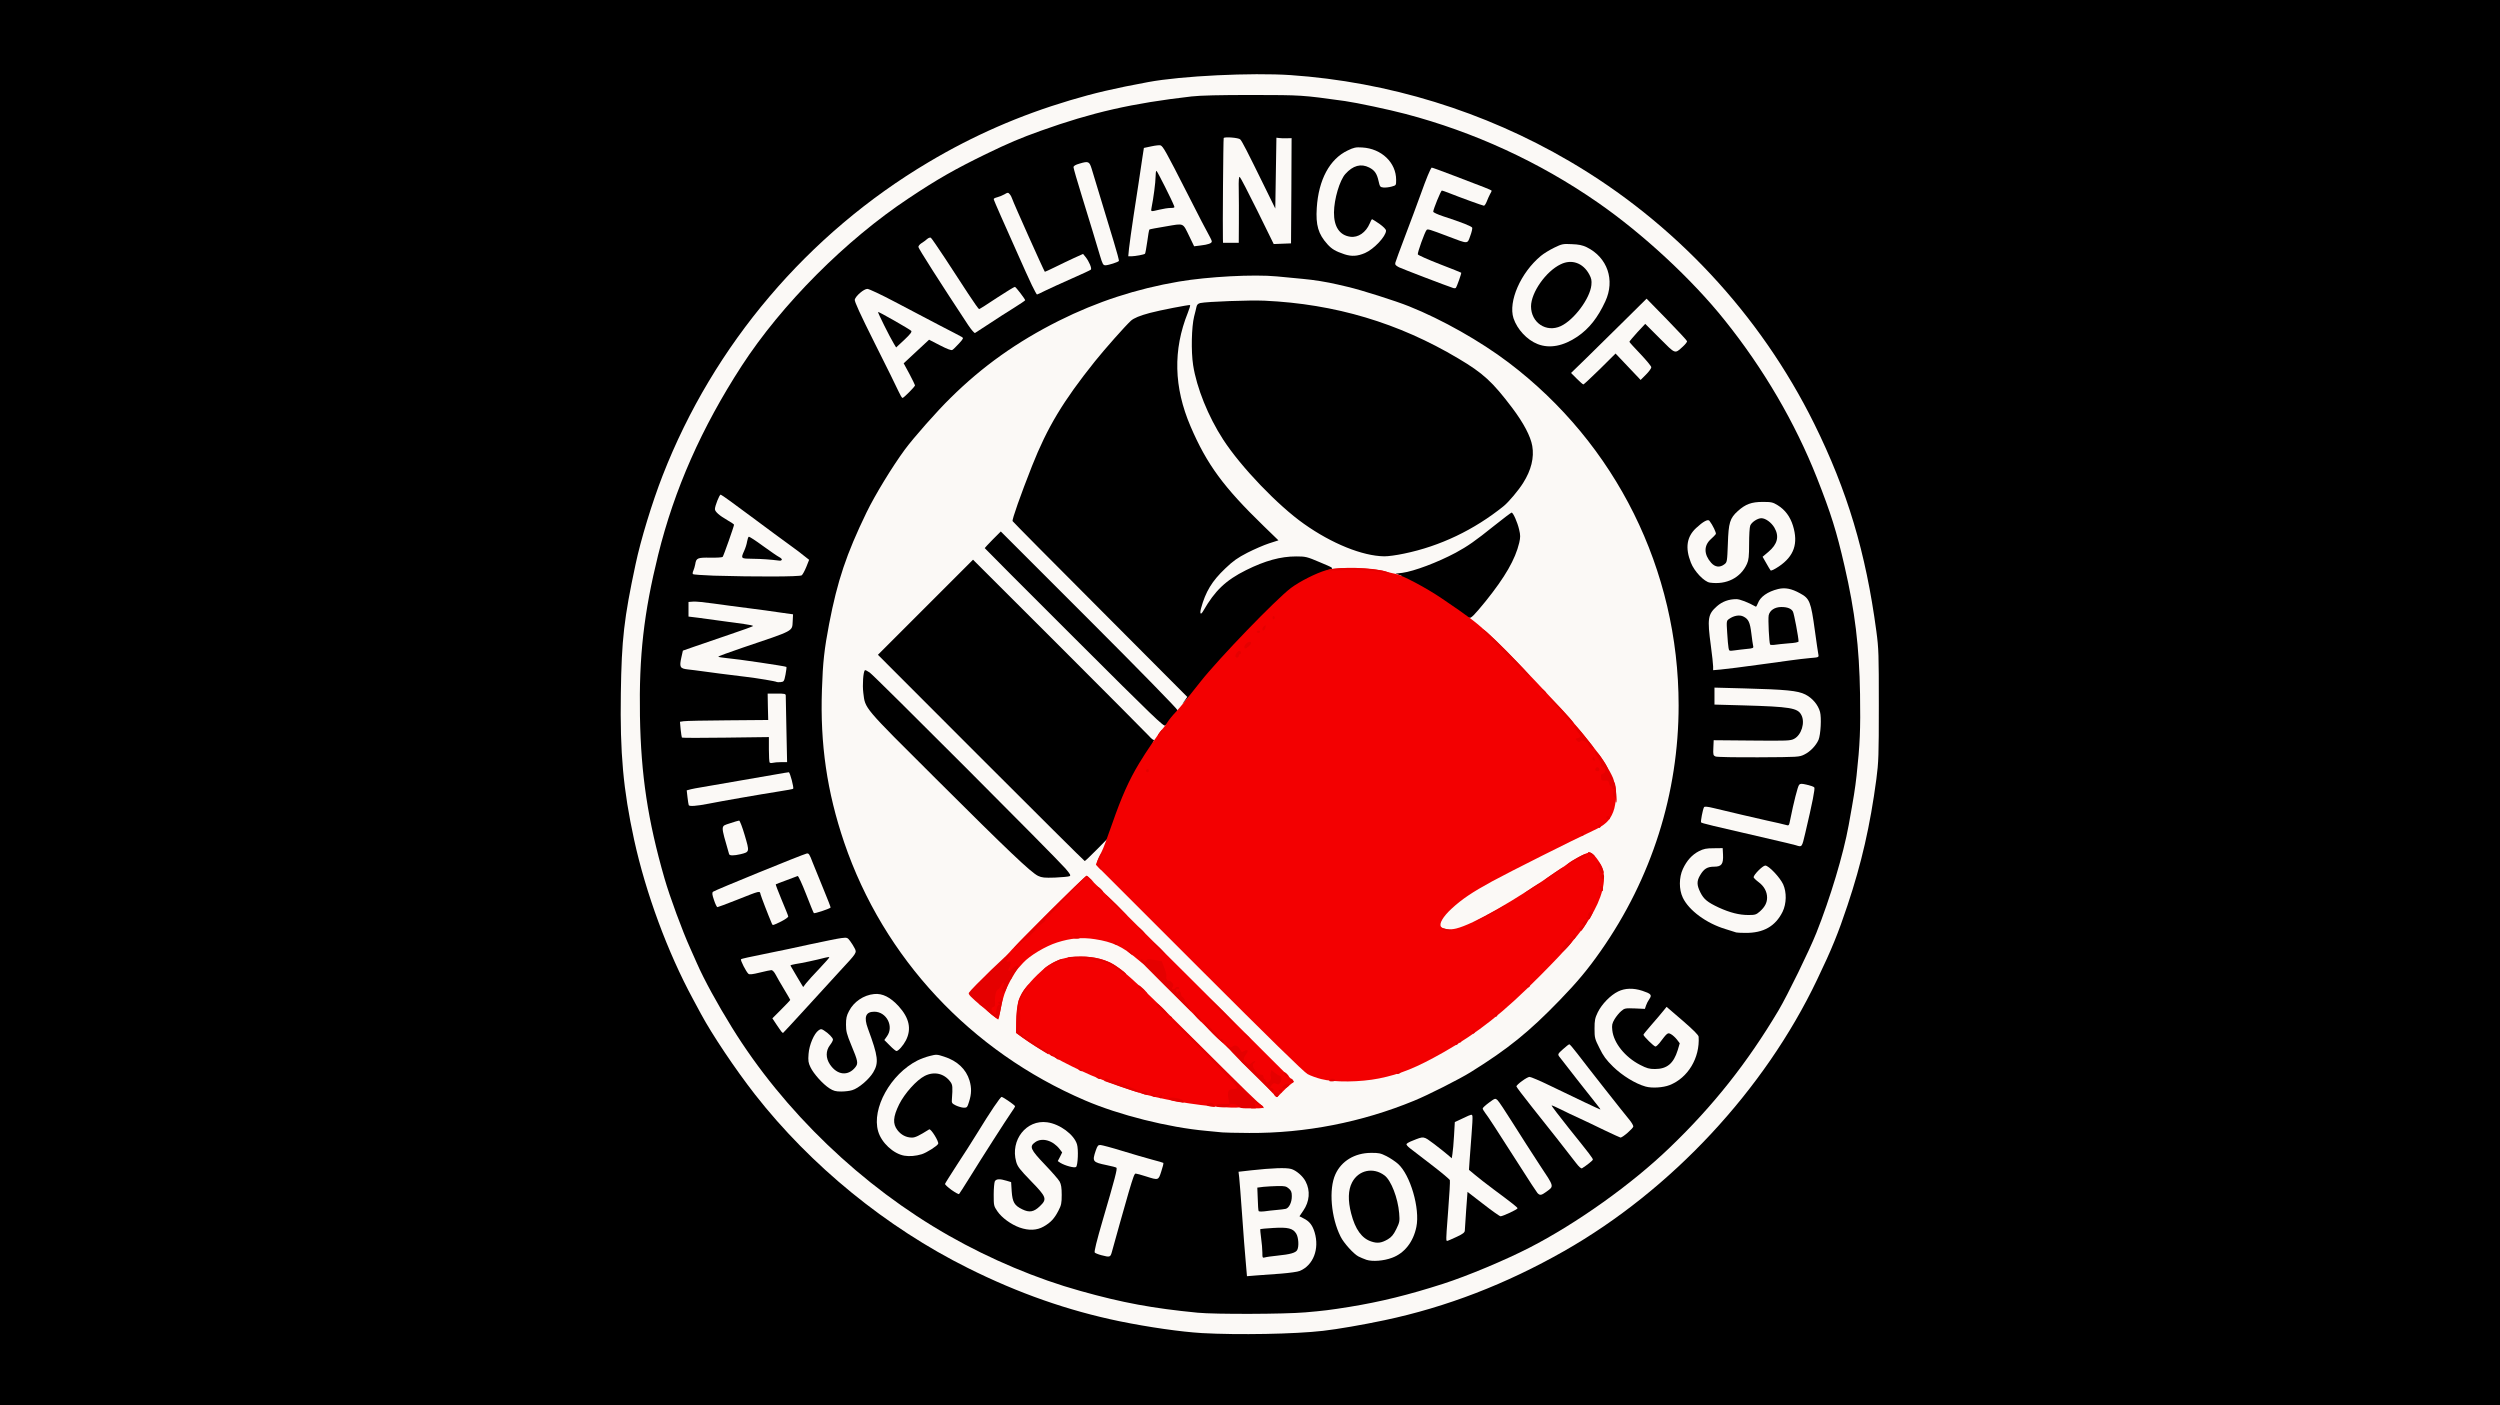<?xml version="1.0" encoding="utf-8"?>
<!DOCTYPE svg PUBLIC "-//W3C//DTD SVG 1.0//EN" "http://www.w3.org/TR/2001/REC-SVG-20010904/DTD/svg10.dtd">
<svg version="1.0" xmlns="http://www.w3.org/2000/svg" width="4448" height="2500" viewBox="0 0 4448 2500" preserveAspectRatio="xMidYMid meet">
 <rect x="0" y="0" width="4448" height="2500" fill="#333333" stroke="none"/>
 <g fill="#000000">
  <path d="M0 1250 l0 -1250 2224 0 2224 0 0 1250 0 1250 -2224 0 -2224 0 0 -1250z m2293 1116 c56.40 -3 95.60 -8.60 164 -23 110.60 -23.40 216.60 -64.40 320 -123.20 83.40 -47.40 166.80 -111.60 233.20 -179 104 -106 173.80 -207.80 235.60 -343.40 15 -33.20 39.60 -101.80 51 -142.60 16.40 -59 27.20 -111.80 35.60 -174.40 4 -30.20 4.40 -42.20 4.40 -125.40 0 -84.40 -0.40 -94.80 -4.40 -126 -18.80 -140.20 -51.60 -249.80 -110.60 -369.20 -96.40 -194.60 -248.80 -358 -435.80 -467.20 -151 -88.40 -320.80 -140.80 -495 -152.80 -65 -4.60 -184 1.40 -242 12.20 -73.40 13.60 -119.40 25.20 -180.20 45 -15.40 5 -75 28.40 -92.80 36.60 -74 33.40 -138 70 -200 114.60 -176.20 126.80 -312.40 302.40 -391 503.80 -18.80 48.20 -39 114.40 -48.20 158 -20 94 -24.80 134 -26.20 223.20 -1.40 83.80 1.80 131.40 13.60 202.20 19 114.40 60.60 236 115 336.60 5.60 10.40 12 22.20 14 26 19.80 36.80 60.80 98 96 143.20 69.20 88.40 159.60 172.40 253.80 235.80 121.60 81.80 257.60 139.40 395 167.80 52 10.60 109.20 18.80 146.20 21 41.40 2.40 107.20 2.40 148.80 0.20z"/>
  <path d="M2125 2341.60 c-146 -14.20 -270 -48.80 -390.80 -109.40 -194.80 -97.80 -358.60 -253.60 -463.60 -441.20 -19.20 -34.40 -28.40 -52 -36.60 -71 -4.60 -10.40 -10 -22.60 -12 -27 -13.80 -30.40 -36.40 -91.60 -45.80 -124.40 -30.20 -105.40 -42 -184 -43.60 -294.60 -1.80 -114 6.40 -187.40 32.40 -292.80 28.80 -116.60 77.20 -226 148.60 -336.20 71.40 -109.80 184.80 -223.60 297.40 -298.40 78 -52 155.40 -91.40 235 -120 91.20 -32.60 162 -48.80 268 -61 16 -1.80 50.80 -2.60 114 -2.60 82 0.20 94.20 0.60 124 4.60 56.40 7.40 60.20 8 95 15.20 226.80 47 425.40 159.40 583.40 330 102.60 110.60 185.80 253.20 233.20 399.20 21 64.60 36.60 137.60 46.60 219 3.20 26.20 4.40 50 5.20 104 1 69.60 0 95.40 -6.20 151 -2.80 24.60 -4.60 35.80 -14 88 -9.40 52 -32.80 129.80 -57.60 192 -12.60 31.60 -51.20 110.60 -67.20 137.60 -77.40 130.40 -173.40 238.20 -289.40 325 -46.60 35 -108.40 74 -154 97.40 -42.80 22 -110.60 50.40 -153 64 -61.40 19.80 -111.80 32.20 -167 41.20 -66.80 10.60 -98.80 12.80 -188 12.40 -41.80 0 -84 -1 -94 -2z m145.60 -81.60 c16.20 -1 32.40 -3.20 36 -4.60 10.60 -4.60 19.80 -13.60 24.80 -24.80 5.40 -12.40 5.60 -18.20 1.60 -32 -3.80 -12.60 -9.20 -19.60 -19.20 -24.60 -10.20 -5.40 -10.40 -12.20 -1 -26 7.80 -11.40 10.20 -19.40 8.40 -28.80 -1.80 -9.20 -11.60 -23.20 -20.40 -29.20 -6.40 -4.40 -9.80 -5 -23.60 -5 -9 0 -27.20 1.20 -40.60 2.80 l-24.60 2.80 0 6.20 c0 8 7.20 106.20 10.20 140.80 l2.40 26.80 8.20 -1.20 c4.60 -0.60 21.60 -2 37.80 -3.20z m201.20 -28.60 c20.60 -7.60 36.80 -28.20 42 -53.60 5.80 -27.40 -12.20 -83.40 -32.60 -101.20 -13.60 -12 -30 -19.40 -42 -19.20 -28 0.60 -53.20 21 -62.20 50.20 -3.20 10.80 -1.20 41.20 4 59 6.60 23.20 12.60 34.40 25.20 48.20 20.40 22.40 38.20 26.80 65.60 16.60z m-486.60 -56.40 c28.60 -101.20 25.40 -93 35.60 -93 4.80 0 14.20 1.80 21.20 4.20 6.80 2.20 13.20 3.40 14 2.40 0.80 -0.80 2.40 -4.60 3.60 -8.20 2.40 -7.20 3.20 -6.80 -11.60 -10.20 -9.40 -2.20 -80.60 -23 -86.40 -25.20 -2.60 -1 -3.80 0.40 -5.60 7.20 -2.80 10 -2.40 10.40 14.80 13.80 21.20 4.20 22.20 4.60 22.80 11.80 0.60 6.60 -6.60 34.60 -27.40 105.20 l-11.60 40 5.20 2.40 c2.80 1.40 6.40 2.20 8 2 1.80 -0.20 7.80 -18.40 17.40 -52.40z m605.40 17.20 l8.80 -3.80 1.20 -12.80 c0.80 -6.80 2 -23.60 2.60 -37 l1.40 -24.60 5.80 0 c4.20 0 12.40 5.20 31.20 19.60 14 10.80 26.40 20.20 27.80 21 1.40 0.80 5.80 -0.20 9.80 -2.20 l7.40 -3.80 -6.80 -5.20 c-3.80 -3 -16.60 -12.60 -28.80 -21.60 -12 -9 -26.80 -20.40 -32.80 -25.40 l-10.60 -9.20 1.40 -28 c0.60 -15.60 2 -36.20 3 -46.20 1 -9.80 1.60 -18.20 1.20 -18.60 -0.40 -0.20 -4.80 1.40 -9.60 3.80 l-9 4.40 -1.40 22.20 c-0.80 12.20 -1.80 26.40 -2.60 31.80 -1 9 -1.40 9.40 -7.80 9.40 -4 0 -8.80 -2 -12.60 -5.20 -3.40 -2.80 -13.60 -10.80 -22.60 -17.60 l-16.20 -12.60 -7.80 3 c-6.80 2.60 -10.20 6.40 -6 6.40 0.80 0 16.20 11.60 34.40 25.60 l33 25.60 0.60 12.80 c0.40 7.20 -0.80 29.20 -2.40 49.20 -3.40 38.80 -3.60 42.80 -2.40 42.80 0.40 0 4.80 -1.80 9.80 -3.80z m-739.60 -16 c12.60 -7.20 19 -14.20 26.20 -28.20 6.80 -13.20 7.60 -29.20 2 -39.60 -1.80 -3.80 -13.80 -17.40 -26.40 -30.60 l-22.80 -23.80 0 -11.80 c0 -10.80 0.60 -12.20 5.80 -16 10.40 -7.40 37 -5 48.20 4.20 10.60 8.80 14.60 20.80 10 29.60 -1.60 3.20 -0.80 4 6.80 6.60 8.60 3 8.80 3 10 -1.20 4 -15.40 -1.80 -32.40 -15.20 -44.40 -10.20 -9.40 -28.20 -17.60 -38.60 -17.60 -26.80 -0.20 -50.20 31.60 -42.80 58.20 2.20 7.80 6.60 13.60 26.20 33.80 l23.60 24.20 0 12 c0 10 -0.80 13.20 -5 18 -10.80 12.80 -30.40 16 -46.80 7.80 -13.60 -6.60 -16.80 -12.60 -18.20 -32 l-1 -16.40 -7.60 -1.80 c-10 -2.60 -11.40 -0.40 -11.40 18 0 13 0.60 15.20 6.60 24 7.80 11.40 24 23.20 39.40 28.80 14.80 5.20 19.20 5 31 -1.80z m897.20 -64 l4.60 -3.60 -29.20 -44.80 c-16 -24.60 -36.40 -56.80 -45.40 -71.20 -9 -14.60 -17.60 -26.60 -18.80 -26.60 -1.40 0 -4.40 1.60 -7 3.60 l-4.40 3.40 4.80 7 c5.80 8.60 50.60 78 72 111.60 8.60 13.40 16.40 24.40 17.20 24.40 0.80 0 3.60 -1.60 6.20 -3.80z m-1030.60 -20.60 c7.60 -12.40 27.20 -43.20 43.40 -68.60 16.20 -25.20 30.60 -47.60 31.80 -49.60 1.80 -3 1.40 -4.20 -2.80 -7.40 -2.80 -2.20 -5.60 -3.80 -6.40 -3.40 -1.60 0.60 -20.60 29.40 -39 59.60 -8 12.80 -23 36.60 -33.40 52.60 -10.60 16.20 -19.20 30 -19.20 30.80 0 1.20 9.40 8 11.20 8.40 0.20 0 6.60 -10.20 14.40 -22.40z m1102.20 -27 c4 -3.60 3.80 -4 -30.80 -47.20 -30.40 -37.60 -35 -44.40 -35 -50.40 0 -6.60 0.40 -7 6.40 -7 3.80 0 14.60 4 24.60 8.80 9.80 5 24.80 12 33 15.80 8.20 3.80 25.60 12 38.60 18.20 13 6.20 24.80 11.20 26 11.20 1.40 -0.20 5.20 -2.40 8.40 -5 4.40 -3.80 5.40 -5.60 4 -7.80 -1 -1.60 -21.40 -27.40 -45.20 -57.60 -23.80 -30 -46.60 -59.40 -50.80 -65 l-7.80 -10.60 -4.40 4.20 -4.60 4.20 24.40 31.40 c13.20 17.20 29.40 37.60 35.80 45.40 8.80 10.60 11.60 15.80 11.60 20.40 0 6 -0.40 6.40 -7 6.40 -4.60 0 -18.40 -5.60 -41.60 -16.60 -88.80 -43 -82.60 -40.40 -88.40 -36.60 -2.80 2 -5.80 4.60 -6.20 6.20 -0.80 1.80 12.20 19.60 31.80 44.40 57 71.60 67.80 85.60 68.80 88.20 1.40 3.20 3.40 3 8.40 -1z m-1177.80 -20.20 c15.20 -7.80 18.80 -11.20 16.40 -15.60 -5.40 -9.20 -5.20 -9.20 -14.60 -3.80 -6.80 3.80 -11.60 5 -21.40 5 -15.80 0 -24.40 -3.60 -31.60 -13.20 -5.20 -6.80 -5.80 -9 -5.80 -23.80 0 -15.20 0.60 -17.40 8.80 -34 9.80 -19.80 30.80 -43.20 45.60 -50.80 12.20 -6.20 37.40 -6 46.60 0.40 12.40 8.40 15 13.80 15.20 32.80 0 17.80 0.40 18.40 10 21.40 3.80 1.20 4.60 0 7.60 -10.80 3.60 -13 2.60 -21.60 -5 -36.20 -6.80 -13.80 -29.60 -29 -45.80 -31.20 -21.80 -3 -62 25.40 -83.60 58.80 -8.40 13.40 -18.40 40.20 -18.40 50 0 19.20 14.40 40.20 37 53.20 8.20 4.80 27 3.80 39 -2.20z m646.60 -37.40 c81.20 -8.60 152.20 -26.20 221.40 -54.60 24.20 -9.80 81.40 -38.80 100.60 -50.80 27 -16.80 57.60 -37.60 71.40 -48.20 39.40 -30.80 101.20 -91.40 130.60 -128 142.80 -178.20 198.60 -408.80 151.20 -625.40 -11 -49.80 -24 -91.80 -41.20 -133 -53 -126.20 -137 -234.40 -244.60 -316 -50.20 -38 -118 -76.40 -177 -100 -23.80 -9.60 -85 -29 -109 -34.60 -5 -1.20 -13 -3 -18 -4.20 -19.80 -4.60 -42 -8.20 -62 -10 -11.60 -1.20 -32.20 -3.20 -46 -4.40 -48 -4.40 -129.40 1.80 -195 15.20 -35.60 7.20 -91 24.40 -130 40.20 -45 18.40 -108.60 53 -148 80.60 -70.60 49.20 -144.40 123.80 -193.40 195.20 -39.20 57.20 -75.20 131.20 -96.60 198 -12.60 39.40 -26.60 105.20 -31.40 148 -3.40 29.60 -3.40 129.80 0 157 7.40 60 18.40 107.80 36.40 161 30.60 89.80 82.20 180.40 141 248 81.40 93.60 176.20 163 287.40 210.80 60.40 26 148.60 48.20 215.60 54.20 13.80 1.20 26.80 2.60 29 2.80 13.20 2 83.20 0.80 107.60 -1.80z m-772.60 -75.60 c11.80 -5.60 27 -20.40 33.20 -32.20 l5.80 -11 -3.40 -13.20 c-2 -7.20 -6.40 -20.20 -9.80 -28.60 -4.40 -10.80 -6.60 -19.80 -7.20 -30.60 -1 -14.20 -0.80 -15.40 3.60 -18.60 6 -4.20 27.80 -4.40 35.80 -0.20 9.40 4.80 14.40 13.80 15.40 28 0.80 9 0.20 14.40 -2 18.60 -2.80 5.80 -2.80 6.40 2.40 11.20 5.20 5 5.60 5.20 8.60 1.80 5.40 -6 11.80 -20 12 -26 0.60 -21.80 -37.60 -59.80 -55.60 -55.40 -23.20 5.60 -43.20 27.60 -43.20 47.80 0 5.40 3.40 16.40 9.40 31 10.80 26.20 13.40 41.20 8.20 49 -5.80 8.80 -14.80 13 -28.20 13 -14.60 0 -22.40 -4.20 -30.40 -16.20 -5 -7.40 -5.60 -10.40 -5.60 -24 0 -11.80 0.80 -16.20 3.60 -19.20 1.80 -2.20 3.40 -5 3.40 -6.20 0 -3 -10 -10.60 -12.20 -9.20 -3.80 2.20 -13.40 24.20 -14.80 33.20 -1.80 12 3.20 23.20 17.80 39 15 16.60 26 23 37.20 22 5 -0.40 12.20 -2.20 16 -4z m1448 -6.80 c21.60 -7.60 40.60 -28.20 48 -52 7.20 -23 6.80 -23.80 -16.40 -43.80 -11.40 -9.60 -22.60 -19.40 -25.20 -21.60 l-4.40 -4 -3.20 4.60 c-1.80 2.40 -9 11 -15.80 18.80 l-12.60 14.20 5.20 5.60 5.40 5.60 3.40 -4.40 c11.80 -15.80 11.60 -15.60 20.80 -15.60 7.60 0 9.80 1 16.80 8 6.80 6.80 8 9.20 8 16.60 0 10.80 -6.40 30 -12.80 38.40 -7.80 10 -16.20 13 -36.80 13 -16.80 0 -19 -0.40 -32.40 -7.40 -17.20 -9 -34.80 -25.60 -43 -40.60 -4.60 -8.80 -6 -14 -6.60 -27.40 -0.80 -15 -0.40 -17.20 4.40 -25.20 2.80 -5 8 -11.40 11.40 -14.20 5.60 -4.80 7.60 -5.20 25 -5.20 13.60 0 18.80 -0.60 18.80 -2.40 0 -1.40 1.20 -5 2.80 -7.80 2.60 -5.20 2.60 -5.20 -8.20 -8.60 -14.80 -4.80 -20.60 -4.60 -31.80 1 -22.60 10.80 -41.60 38.40 -41.60 60.40 0.20 27.60 29.80 66.60 64.80 85.20 26.60 14 36.40 15.60 56 8.80z m-1534.80 -138 c19.60 -21.80 46.80 -51.40 60.40 -66 13.40 -14.60 24.40 -27.20 24.40 -28 0 -1 -2.20 -5 -5 -9.20 -3.80 -5.40 -6.60 -7.40 -10.60 -7.40 -2.80 0 -22 3.60 -42.40 8.20 -45.20 10 -98.80 21.20 -115 24.20 -6.60 1.20 -12.20 2.40 -12.60 2.60 -1 1 8 15 9.60 15 1 0 7 -1.40 13.40 -3 6.20 -1.60 15.80 -3 21 -3 9 0 9.80 0.40 13.60 8 2.20 4.40 9 16 15 26 14.80 24.40 14.80 30 1 41.80 -5.60 4.80 -11.40 10.60 -13.20 13.20 -2.60 4 -2.60 5.20 0.60 10.80 2 3.40 3.60 6.20 3.80 6.20 0 0 16.20 -17.80 36 -39.40z m1693.80 -135.40 c5.60 -1.40 12.80 -4 16.40 -5.80 15.60 -8.20 31.20 -32.20 31.20 -48.40 0 -11.60 -8.20 -27.80 -20.20 -39.60 l-9.60 -9.40 -5.40 5.60 -5.60 5.80 6.80 5.20 c9.60 7.20 13.40 16.40 13.40 32.40 0 15.20 -2.80 21.80 -13 30.80 -7 6 -7.60 6.20 -26.20 6.20 -11 0 -24.40 -1.40 -31.20 -3.20 -14.40 -3.60 -40 -15.20 -48.80 -21.80 -16 -12.20 -21.80 -41 -11.80 -58 6.60 -11.20 12.60 -15 24.80 -15 8.40 0 10.60 -0.80 13.20 -4.80 1.80 -2.80 3 -7.40 2.60 -10.60 -0.60 -5.40 -1 -5.60 -10.60 -5.40 -12.60 0.40 -28 7.80 -37 18 -9.40 10.80 -16.80 28 -16.60 38.80 0.40 28.60 35.60 61.40 80.60 75 9.40 3 18 5.60 19 6 4.60 1.60 18.80 0.80 28 -1.80z m-1729.60 -22 c0.40 -0.20 -4 -11 -9.40 -24 -6 -14 -10 -26.60 -10 -31 l0 -7.20 20.60 -7.60 c11.20 -4 23.20 -7.40 26.60 -7.40 6.20 0 6.20 0.20 18.80 32 6.80 17.60 12.80 32 13.40 32 0.40 0 4 -1.40 7.80 -3 4.40 -1.80 6.80 -4 6.20 -5.40 -1.80 -4.20 -31.40 -76.40 -32 -78.60 -0.40 -1 -36.40 12.40 -80.20 30 -72.80 29 -79.40 32 -78.40 35.80 0.60 2.40 1.20 5.40 1.20 6.80 0 3.80 2.40 3.20 32.60 -9 15.60 -6.20 32.60 -11.60 37.80 -12.20 9.20 -0.80 9.40 -0.80 11.20 6 1 3.80 5.60 16.40 10.20 28.20 l8.40 21 7.40 -3 c4 -1.60 7.60 -3.20 7.80 -3.40z m-71 -123.20 c-0.20 -2.60 -2.80 -12 -5.40 -21.20 l-5.20 -16.40 -10 3.20 c-5.40 1.80 -9.60 4.20 -9.20 5.40 0.40 1 2.80 9.20 5.40 18 2.40 8.80 4.80 17 5 18.40 0.60 1.60 3.20 1.60 10.40 -0.20 8.20 -2.20 9.60 -3.20 9 -7.20z m1886.40 -42 c11.80 -50.60 13 -57 11.60 -58.20 -3.20 -3 -14.40 -4 -15.40 -1.40 -1.60 4.20 -11 45.20 -13.60 59.20 -2 11.40 -2.60 12.40 -7.40 12.40 -2.80 0 -8.20 -1 -12 -2 -3.80 -1.20 -19.20 -4.80 -34 -8.20 -14.80 -3.20 -37.80 -8.60 -51 -11.80 -29.40 -7 -48.80 -10.80 -50 -9.60 -0.40 0.40 -1.20 3.80 -1.40 7.60 -0.60 6.60 -0.40 6.80 9.40 9.20 15.80 3.80 66.40 15.60 111 25.80 22.60 5 41.40 9.60 41.80 10.20 2.20 2 4.20 -4 11 -33.20z m-1954.40 -40 c24 -4.80 94.20 -17 121.60 -21.20 29.40 -4.40 27.80 -3.60 26 -12 -1 -3.80 -2 -7.60 -2.60 -8 -0.60 -0.60 -9 0.20 -18.80 2 -48.20 8.20 -125 21.60 -136.60 23.80 -12.20 2.20 -13 2.80 -13.60 8 -0.60 5.60 0.60 11.40 2.40 11.40 0.40 0 10.20 -1.80 21.60 -4z m139 -108.40 c-0.80 -19 -1.40 -43.80 -1.40 -55 l0 -20.60 -10.20 0 -10.20 0 0.60 23.60 0.80 23.40 -73 0.40 c-40.20 0.40 -75 1 -77.60 1.60 -4 1 -4.60 2.20 -4 9.60 l0.60 8.40 77.60 -0.80 77.40 -0.60 0 22.20 0 22.20 10.40 0 10.20 0 -1.20 -34.40z m1811 20.80 c17.20 -8.40 26.60 -23 28.80 -44 2.40 -22.40 -7.60 -41 -27.20 -50.80 -13 -6.60 -33.60 -8.60 -103.40 -10.80 l-44.60 -1.20 0 9 0 9 49.60 1.40 c101 2.80 106.40 4.80 106.40 36.40 0 17.40 -5.80 30 -16 35.20 -6.40 3.40 -12.80 3.60 -75 3 l-68 -0.60 -0.60 7.60 c-0.60 6.20 0.20 7.80 4 9.40 2.60 1 32 1.60 70.60 1.40 64.60 -0.40 66.20 -0.60 75.40 -5z m-1813.60 -136.80 c0.60 -3.60 0.40 -6.80 -0.80 -7.60 -2.40 -1.60 -84 -13.40 -103.40 -15.20 l-14.60 -1.20 0 -7.40 0 -7.20 42.60 -14.40 c91.20 -30.60 89.40 -29.80 89.40 -41.60 l0 -6.40 -24.40 -3.40 c-13.60 -1.80 -42.20 -5.60 -63.60 -8.40 -21.40 -2.60 -48.20 -6.40 -59.60 -8 -11.40 -1.80 -22 -2.60 -23.60 -2 -2 0.80 -2.80 3.20 -2.40 7.60 l0.60 6.60 18 2.20 c10 1.40 28.40 3.80 41 5.60 12.60 1.80 30.40 4.20 39.60 5.40 l16.40 2.20 0 7.40 -0.20 7.20 -42.40 14.20 c-81 27.40 -82.20 27.80 -83.60 33 -0.80 2.60 -1.40 7.20 -1.60 10.20 -0.20 5 0.40 5.40 11.40 6.60 6.20 0.60 17.80 2.20 25.40 3.20 13.60 2 45 6 78.60 10 9 1.20 23 3.20 31 4.60 23.40 4.40 24.80 4.20 26.20 -3.20z m1720.20 -21.40 c16.60 -2.20 40.40 -5.40 53 -7.20 12.60 -1.80 32 -4.20 43 -5.20 11 -1.20 20.20 -2.40 20.60 -2.60 1 -1 -9.60 -72.40 -11.80 -79.20 -3.80 -11.80 -9.40 -17.60 -22.80 -24.20 -11 -5.40 -14.40 -6.20 -22.80 -5.20 -16.20 2 -32.20 12.80 -36.60 24.80 -3.20 8.80 -9.60 8.80 -28.60 -0.60 -14.20 -7 -15 -7.20 -24.80 -4.80 -7.20 1.60 -13.20 5 -20.20 11.40 -14.60 13.20 -15.40 17.20 -10.20 56.20 2.20 17.60 4.20 34.80 4.20 37.80 l0 5.80 13.60 -1.40 c7.40 -0.80 27 -3.40 43.40 -5.60z m-34.80 -153.40 c10.60 -5.20 20.80 -16 26 -27.60 3 -6.60 3.80 -13.20 3.80 -35.60 0 -15 0.80 -29.60 2 -32.40 4.80 -12.60 29.20 -17.60 43.20 -9 10.80 6.60 16.80 18.80 16.80 33.60 0 15.60 -3.40 23.80 -13.40 32.20 -8 6.60 -8 6.80 -4.80 12.40 4 7 5.40 7 15 -0.40 10.40 -7.80 18.60 -19.40 21.40 -30.40 4.80 -17.80 -7.20 -47 -24.40 -59.60 -19.80 -14.40 -42.80 -11.80 -63.80 7.20 -14.20 12.80 -16.60 20.60 -17.80 58.40 -1.20 31.80 -1.40 32.80 -6.20 36.40 -3.60 2.80 -8.20 4 -17.20 4 -11.60 0 -12.80 -0.40 -18.40 -6.80 -8 -9.20 -11 -19.20 -10 -33.40 0.80 -10.40 1.80 -12.80 8 -19.40 l7.40 -7.40 -3.60 -6.60 -3.40 -6.80 -11.40 10.20 c-14 13 -19 25.20 -15.40 38.40 4.20 15.60 12.40 29.80 22.40 38.80 13.60 12.20 25.20 13.20 43.80 3.80z m-1655.60 -7.20 c1.80 -1.40 4.60 -6.40 6.20 -11 l3 -8.20 -20.20 -14.80 c-11 -8 -43.20 -32 -71.80 -53.20 -28.40 -21.20 -52.60 -38.20 -53.60 -37.60 -3.20 2 -4.40 11.40 -2 14.60 1.40 1.60 8.60 6.40 16.20 11 12.80 7.60 13.60 8.40 13.60 15.20 0 9 -17.40 60.60 -21.60 63.80 -2.20 1.80 -8.40 2.20 -22.20 1.40 -21.60 -1.40 -24.40 -0.20 -24.80 11.60 l-0.40 6.60 34 1 c73 2.40 140 2.20 143.60 -0.40z m193 -327.80 l4.80 -6 -8.20 -15.60 c-12.40 -23.80 -12.20 -24 14.40 -49 26.60 -25 27 -25 50.60 -12.40 l16.20 8.60 5 -6.20 5.20 -6.40 -28.40 -14.20 c-15.40 -8 -50.40 -26.20 -77.60 -40.40 -27 -14.40 -50.60 -26.20 -52 -26.20 -1.60 0 -5.80 3 -9.40 6.80 l-6.40 6.60 37.80 75.80 c20.80 41.60 38.60 77.80 39.40 80.40 1.60 5.80 3 5.40 8.60 -1.80z m1260.80 -65.80 c6.60 0 9 1.80 26 20 l19 20 4.20 -4.60 c2.40 -2.60 4.40 -5.40 4.40 -6.60 0 -1 -8.20 -9.80 -18 -19.80 -23.60 -23.60 -23.60 -25.20 -3.40 -47.20 20.20 -22 20.20 -22 49.40 7.20 12.60 12.60 24 23 25.20 23 1.20 0 4 -2 6.40 -4.40 l4.20 -4.60 -31.20 -31.60 -31.20 -31.80 -36.20 35.80 c-20 19.60 -47.40 46.60 -61 59.80 l-24.60 24.20 4.60 5.40 4.60 5.40 25.20 -25.20 c23 -22.80 25.60 -25 32.40 -25z m-96.40 -18.60 c13.60 -5.60 32.60 -18.60 42.40 -28.80 14.40 -15.20 33.40 -49.20 36.40 -65.20 5.80 -31 -25.80 -68.20 -60.20 -71 -9 -0.80 -12.60 0.20 -25 6 -26.80 12.80 -48.20 35 -62.60 64.60 -11.20 23.20 -14 37.80 -9.80 50.60 8.80 25.60 36.60 48.20 59.80 48.20 4.40 0 13 -2 19 -4.40z m-1021.60 -37 c11.40 -7.60 28.40 -18.60 38 -24.60 9.80 -6 17.60 -11.20 17.60 -11.80 0 -0.60 -2 -3.40 -4.60 -6.40 l-4.40 -5.20 -26.80 17.80 c-21.80 14.40 -28.40 17.80 -34.40 17.80 -8.20 0 -2 8.40 -64.80 -88 -11.80 -18.20 -21.80 -33.20 -22 -33.60 -0.40 -0.40 -3.40 0.80 -6.80 2.40 l-6 3.20 33 50.60 c18.20 27.60 39 59.60 46.40 71 7.40 11.20 13.40 20.40 13.60 20.40 0.40 0 9.80 -6.20 21.20 -13.60z m152.60 -82.40 c11 -4.80 20.80 -9.20 21.60 -10 1.60 -1.40 0.40 -4.80 -4.20 -11.60 -2 -3 -6.20 -1.40 -41.20 15.80 -23.20 11.60 -31.80 12.60 -34.80 4.40 -1.20 -3.20 -10.80 -24.40 -21.40 -47.60 -17.80 -38.60 -32.60 -72.40 -35.80 -81.80 -1 -3 -1.80 -3.40 -3.60 -1.60 -1.40 1.40 -4 2.40 -5.80 2.40 -2 0 -4 0.80 -4.80 1.80 -0.60 1 4.40 13.80 11.20 28.60 6.60 14.60 19.20 42.80 28 62.60 8.80 19.80 19 42.40 22.80 50.40 l6.80 14.40 20.60 -9.60 c11.40 -5.20 29.60 -13.40 40.60 -18.20z m679 10.80 c1.40 -3.80 2 -7.20 1.60 -7.60 -0.20 -0.20 -16.80 -6.80 -36.60 -14.40 l-36 -13.80 -0.60 -9 c-0.40 -6.60 1.60 -14.20 7.20 -29 l7.80 -20 8.60 -0.60 c4.60 -0.40 10.80 0.20 13.80 1.40 2.80 1 15.80 6 28.80 10.80 15.80 6 24 8.20 24.40 6.80 0.60 -1.40 1.80 -4.80 2.80 -7.80 2 -5.20 1.80 -5.40 -14.40 -11.20 -9 -3.20 -24.20 -8.60 -33.80 -11.60 l-17.40 -5.80 -0.20 -8.40 c0 -4.60 2.80 -15.60 6.80 -26 6.40 -16.40 7.20 -17.60 13 -18.20 3.60 -0.40 12.80 2 21.80 5.40 8.40 3.40 23.60 9.20 33.40 13 l18 6.80 2.60 -6 c1.40 -3.40 2.20 -7.20 1.80 -8.40 -0.60 -1.20 -7.20 -4.40 -14.60 -7 -7.60 -2.60 -27.20 -10 -43.60 -16.60 -16.40 -6.40 -30.40 -11.60 -31.20 -11.60 -2 0 -5.20 7.80 -18 43 -6.40 17.60 -18.80 51 -27.60 74.40 l-15.80 42.40 12.20 5.20 c13.20 5.60 79.40 30.60 81.60 30.80 0.60 0.20 2.40 -3 3.60 -7z m-607.40 -36.60 c1.60 -1.60 -2.40 -16 -27.60 -99.20 -7.40 -24.20 -15 -48.80 -16.60 -54.60 -3 -10.40 -3.40 -10.80 -9.20 -9.60 -3.40 0.80 -6.80 2 -7.60 2.80 -1.60 1.60 5.60 26.80 26.40 92.40 5.20 17 11.60 38.20 14 47 7 25.40 7.20 25.60 13.60 24 3 -0.60 6.20 -2 7 -2.80z m50.60 -14.80 c0.60 -0.40 2.40 -10.20 4 -21.60 1.40 -11.20 3.20 -20.80 3.80 -21.40 1.80 -1.80 60 -10.60 66 -10 5.40 0.60 6.80 2.40 15 19 8.40 17 9.40 18.40 15 18.40 8 0.20 12.40 -2.60 9.60 -6.20 -1.20 -1.40 -18.20 -34 -37.80 -72.60 -19.40 -38.40 -37.60 -73.40 -40.20 -77.80 -4.80 -7.40 -5 -7.60 -14.20 -6.20 -5.20 0.80 -10 2 -10.60 2.60 -0.60 0.80 -2.40 9.60 -3.60 19.40 -1.40 10 -3.80 26.20 -5.20 36 -3.80 23.60 -16.80 110.20 -17.80 118.20 l-0.80 6.20 7.80 -1.40 c4.40 -0.80 8.40 -2 9 -2.60z m391.60 -1.40 c10 -4.20 25.80 -17.80 31.40 -26.80 l3.60 -6 -6.40 -4.60 c-6 -4.40 -6.60 -4.60 -8.40 -1.40 -4.40 7.60 -15.40 18.40 -21 20.80 -3.80 1.60 -11.20 2.20 -19.80 1.60 -16.80 -1.20 -23.80 -5.60 -30.40 -19 -4 -8.40 -4.60 -12.40 -4.60 -30.60 0.20 -20 1 -24.60 9.80 -54.80 6.40 -21.80 23.40 -35.20 45 -35.20 21.40 0 34 10 37 29.20 0.60 4.80 2 9.20 2.80 9.60 0.80 0.60 4.80 0.20 8.80 -1 8.80 -2.40 9.20 -5 3.40 -20.60 -5 -13 -15.60 -23.40 -31.40 -30.60 -17.20 -7.80 -24 -8 -39 -0.80 -30.20 14.40 -50 48.80 -54.60 95.60 -3.40 34 11.80 62 40.20 73.60 14.40 6 21.60 6.20 33.60 1z m-131.20 -103.40 l0.40 -86.60 -8 0 -8 0 0 61 0 61 -7.20 0 -7.20 0 -19.80 -41.40 c-22.20 -46.40 -37.40 -76.40 -40.40 -80 -1 -1.40 -5.80 -2.60 -10.60 -2.60 l-8.60 0 -0.60 79.60 c-0.40 43.60 -0.20 82.80 0.20 87 0.60 7.20 0.80 7.40 8.40 7.40 l7.80 0 0 -59.20 0 -59 7.60 0.60 7.40 0.60 29.60 59.60 29.60 59.60 9.40 -0.60 9.40 -0.60 0.60 -86.40z"/>
  <path d="M2239.40 2227.80 c-0.80 -9.20 -1.80 -23.60 -2.60 -32 l-1.40 -15.20 13.80 -1.20 c23.20 -2.20 46.40 -1.60 53.80 1.40 9.60 4 13 12 13 30.20 0 8.40 -1 17 -2 19 -2.60 4.80 -12.40 7.80 -34 10 -9.40 1.20 -22 2.60 -28.20 3.20 l-11.20 1.20 -1.20 -16.60z"/>
  <path d="M2233.20 2159.80 c-2.20 -6.80 -3.20 -51.60 -1.20 -52.80 1.20 -0.80 15.40 -1.80 31.60 -2.40 28 -1 29.60 -0.80 34.80 3.20 9 7.20 9.60 33.20 0.80 45.20 -2.80 4 -9.20 5 -48.60 8.20 -13.20 1.20 -16.60 0.80 -17.40 -1.40z"/>
  <path d="M2434.20 2215 c-24.40 -7.60 -40.20 -41.60 -40.20 -86 0 -18.60 0.60 -21.60 5.60 -31.20 7 -13.60 16.80 -19.40 35 -21.20 23.20 -2 37.20 5.60 47 25.80 9.40 19.80 12.60 33 13.80 56.60 1 22 1 22 -5.60 35 -5.80 11 -8.40 13.60 -17.60 18.40 -12 6.40 -23.60 7 -38 2.60z"/>
  <path d="M1841 1564.40 c-12.60 -6 -53 -44.40 -181.40 -172.40 -96 -95.60 -120.40 -120.80 -123.60 -128.40 -5.20 -12 -8.80 -39 -7 -55.60 2 -21.40 2.40 -22 11 -22 5.80 0 9.80 1.80 17.40 7.80 12.40 10 330.60 329.20 344.20 345.40 11.20 13.20 13.80 23 7 25.80 -2 0.80 -16.20 2 -31.60 2.40 -24.40 0.60 -29 0.20 -36 -3z"/>
  <path d="M1738.60 1354.20 c-160.80 -161.40 -182.60 -184 -182.60 -189.20 0 -5.20 10.60 -16.60 84.60 -90.60 74.60 -74.60 85.20 -84.40 90.60 -84.40 5.40 0 23.60 17.40 167.40 161.40 135 135 161.40 162.20 161.40 166.60 0 3.40 -3.60 10.40 -9.20 18 -23.80 32.40 -45 75.40 -63 127 l-12.40 36 -19.20 19.60 c-18.20 18.40 -19.60 19.40 -27.20 19.20 -7.80 -0.40 -11.20 -3.60 -190.40 -183.60z"/>
  <path d="M1905.40 1141 c-147.80 -147.60 -159.40 -159.60 -159.40 -165.80 0 -5.60 2.20 -9 14 -21 11.60 -11.80 15.20 -14.20 20.60 -14.20 5.80 0 19.60 13.20 160.40 154 144 144 154 153.60 157.40 150.60 3.20 -3 -6.20 -12.80 -148.80 -155.80 -83.80 -84.20 -153.20 -154 -154 -155.40 -3.40 -5.20 -1.20 -15.40 10.60 -47.20 40.60 -109.80 56.60 -141.60 101.60 -204.20 28.60 -39.80 77.80 -98.60 98.40 -117.40 8.80 -8 37.40 -16.20 84.80 -24.40 13.20 -2.40 29 -5.20 35 -6.40 18.80 -3.40 89.40 -6.20 125 -4.80 127.20 4.80 241.20 38.20 349.60 102.80 44.20 26.20 60.80 41.40 96 88 31.80 42 40.80 67.80 36 102 -2.40 16 -7.20 28.60 -16.40 43.20 -6.80 10.60 -29.60 38.40 -32.80 39.60 -1.20 0.60 1.40 1.20 5.80 1.20 8 0.20 8.40 0.40 13.40 11.80 6.80 15.20 10 32.80 8.40 44.20 -3 21 -15.40 49 -33.40 76.20 -11.20 16.80 -45 59 -51.40 64.60 -8.40 7 -14.60 4.60 -44.80 -16.80 -15.60 -11.20 -36.60 -25 -46.40 -30.80 -20.60 -12.20 -50.60 -27 -54.40 -27 -1.60 0 -2.60 -2.60 -2.60 -6.80 0 -6.80 0 -6.80 11.40 -8.20 26.80 -3.40 86.80 -28.40 118.60 -49.60 11.60 -7.80 50 -37.60 50 -39 0 -0.40 -3 1.40 -6.40 4 -11 8.40 -45.60 27.60 -64.60 36 -40.80 18.20 -93.20 31.60 -122.60 31.60 -44.20 0 -97.60 -20.60 -150.20 -57.80 -46.40 -32.60 -112.20 -101.20 -144 -150.20 -26.40 -40.60 -47.40 -92.40 -53.20 -131.40 -1.60 -10.80 -3 -32.60 -3.20 -48.60 0 -31.80 -1 -32 -8.20 -2 -3.20 13.20 -4.20 23.40 -4 46 0 26 0.60 31.60 6.20 53 13 49 42.20 107.40 74 147 16.20 20 46 52 72.60 78 22.20 21.60 25.60 25.80 25.60 31.20 0 6 -0.60 6.40 -16.40 11.80 -9.20 3 -26.40 10.40 -38.40 16.60 -18.60 9.40 -24.60 13.80 -41 29.80 -17 16.80 -17.80 17.80 -6.80 9.20 14 -11 47 -28 66.60 -34.40 24 -8 37.80 -10.20 62 -10.20 l23.80 0 24 10.20 c24.20 10.20 24.20 10.20 24.20 17 0 5.80 -0.80 7 -5.40 8 -20.80 4.60 -50.40 18.60 -69.60 32.80 -16.40 12.40 -94 89.80 -127 127 -22.20 24.80 -33.40 38.60 -58 70.60 -6 7.80 -12.20 14.20 -13.40 14.40 -1.40 0 -2.60 1.20 -2.60 2.60 0 1.40 -3.20 5.80 -7 9.40 -4 3.80 -9.40 10.80 -12.20 15.40 -4.20 7.40 -6 8.60 -11.60 8.60 -6 0 -19.20 -12.60 -165.80 -159z"/>
  <path d="M1411.40 1742.80 c-7.60 -12.80 -11.40 -21.20 -11.40 -25.60 0 -6.40 0 -6.60 13.60 -8.80 7.40 -1.20 21.60 -4.20 31.40 -6.40 10 -2.40 22.20 -4.80 27.60 -5.40 l9.40 -1.20 0 7.60 c0 6.60 -2 9.40 -18.60 26.60 -10.20 10.80 -20.60 22.40 -23.20 26 -3.40 5 -6 6.40 -10.80 6.40 -6 0 -7.20 -1.40 -18 -19.20z"/>
  <path d="M3069 1157.80 c-0.60 -3.80 -1.40 -18.80 -1.60 -33.60 l-0.40 -26.80 6.40 -3.80 c14.60 -8.80 36.20 -6.20 43.40 5 2.80 4 5.80 21.60 8.60 49.60 l1.20 11.20 -12.80 1.40 c-7 0.60 -19.80 1.80 -28.20 2.40 l-15.40 1.20 -1.20 -6.60z"/>
  <path d="M3143.40 1152.60 c-2 -3.20 -4 -55.20 -2.60 -63.40 2 -10.80 10.20 -15.20 28.60 -15.20 16.60 0 23.40 2 26.60 8.20 2.80 5.20 10 47.60 10 59 l0 8.20 -15.40 1.20 c-8.60 0.80 -22.40 1.80 -30.80 2.60 -9.40 0.80 -15.80 0.60 -16.40 -0.60z"/>
  <path d="M1366 1002 c-7.20 -0.80 -21.80 -1.60 -32.40 -1.80 l-19.60 -0.20 0 -8 c0 -4.40 1.40 -11.40 3.20 -15.60 1.80 -4 4.40 -11.80 5.80 -17.40 2.20 -9.40 2.60 -10 9.40 -10.60 6.20 -0.60 10.20 1.60 30.60 16.60 13 9.60 26.40 18.60 29.40 20.20 5 2.60 5.80 4 5.20 10.40 -0.60 7.40 -0.80 7.40 -9.60 7.60 -5 0.20 -14.80 -0.40 -22 -1.20z"/>
  <path d="M1583.20 615.60 c-15.40 -27.20 -27.20 -52.80 -27.20 -60 0 -7.20 0.40 -7.60 6.40 -7.60 5.60 0 34.20 14.80 60.20 31.20 12 7.80 10.60 13.60 -7 30.80 -11.80 11.20 -15.80 13.80 -21 14 -5.40 0 -7.20 -1.20 -11.40 -8.40z"/>
  <path d="M2735.20 584 c-12.80 -8.20 -17.20 -17.80 -17.20 -39 0 -19.40 5 -32.80 18.40 -50.20 11.80 -15.40 22.40 -25 34.20 -30.60 8.20 -4 12 -4.60 26.20 -4 15.20 0.80 17.60 1.40 24.40 7 4.20 3.40 9.80 10 12.40 15 4.20 7.60 4.60 10.80 4 24.80 -1 18.20 -6 30 -20.80 49.40 -19.20 24.80 -33.80 33.40 -57 33.60 -13.40 0 -16 -0.60 -24.60 -6z"/>
  <path d="M2042.60 369.60 c0.80 -7 2.60 -21.20 4.40 -31.60 1.60 -10.40 3 -23.80 3 -29.40 l0 -10.60 7.60 0 7.40 0 15.60 32 c10.20 21.40 15.40 34.20 15.40 39 0 6.80 -0.20 7 -7.40 7 -4.20 0 -13 1.40 -19.60 3 -6.60 1.60 -15.40 2.80 -19.80 3 l-7.80 0 1.20 -12.40z"/>
 </g>
 <g fill="#fbf9f6">
  <path d="M2138.20 2371.80 c-37 -2.20 -94.20 -10.40 -146.20 -21 -91.80 -19 -180 -49.80 -270 -94.80 -145 -72.20 -279.60 -182 -378.80 -308.80 -35.20 -45.20 -76.20 -106.40 -96 -143.20 -2 -3.80 -8.40 -15.60 -14 -26 -45.60 -84.20 -84.20 -189 -105 -284 -19.40 -89.40 -25.20 -153.80 -23.60 -260.60 1.40 -95.80 5.60 -133 26.20 -229.40 9.20 -43.60 29.40 -109.80 48.20 -158 90.60 -232.60 258 -429.80 473 -557.40 80 -47.60 162 -83.40 252 -110.20 42.20 -12.60 78.40 -21.20 139 -32.40 58.80 -11 183.80 -17 253 -12.40 174.20 12 344.60 64.40 496 153 187 109.20 339.40 272.60 435.80 467.20 59 119.40 91.80 228.80 110.60 369.20 4.20 31.40 4.40 41.20 4.40 132 0 89.60 -0.40 100.80 -4.40 131.40 -11 82.40 -26.20 149.40 -51.40 224.60 -16.40 49.20 -27.80 77.40 -54 132 -93.60 196.40 -259.60 374.40 -450 482.80 -103.40 58.80 -209.40 99.80 -320 123.20 -39 8.20 -82.60 15.80 -109 18.80 -49.60 5.80 -151.40 7.60 -215.80 4z m183.80 -36.80 c32.60 -2.80 44.20 -4.20 79 -9.80 55.20 -9 105.60 -21.40 167 -41.20 42.40 -13.60 110.20 -42 153 -64 84.20 -43.20 182.20 -113 249.80 -178.20 77.40 -74.20 138.40 -151.40 193.60 -244.20 16 -27 54.60 -106 67.20 -137.60 24.80 -62.20 48.20 -140 57.60 -192 9.40 -52.20 11.20 -63.40 14 -88 6 -55.20 7.20 -81.40 6.20 -145 -1.40 -84.80 -9 -147 -27.60 -227.80 -14.40 -62.60 -24 -93.20 -49.20 -157.20 -38.60 -97.60 -94.80 -194 -164 -280.20 -58.20 -73 -146.40 -154.60 -226.60 -210 -103.60 -71.80 -219.60 -125 -341 -157 -29.40 -7.80 -87 -20 -108 -23 -77.60 -10.80 -76.40 -10.60 -165 -10.80 -58.20 0 -92.20 0.80 -108 2.60 -106 12.20 -176.80 28.40 -268 61 -37.40 13.40 -56.60 21.60 -97.60 41.40 -55 26.80 -86.40 44.60 -137.40 78.60 -112.60 74.80 -226 188.60 -297.40 298.40 -71.40 110.20 -119.80 219.60 -148.60 336.20 -25.60 103.80 -34.20 180 -32.40 286.80 1.80 105 14 185.60 43.60 288.60 9.40 32.80 32 94 45.80 124.40 2 4.40 7.40 16.60 12 27 12.40 28.40 36.20 72 62.20 114 92 149 231.40 282.80 386.20 370.60 73.80 42 157 77 233.60 98.20 75.40 21.20 128.80 31 209 38.80 31 3 154.40 2.60 191 -0.60z"/>
  <path d="M2216.40 2244.80 c-1.40 -14.20 -4.20 -51.40 -6.40 -82.80 -2.20 -31.40 -4.60 -61.60 -5.20 -67 l-1.20 -10.20 22.80 -2.60 c36.60 -4 61.80 -5 70.80 -2.40 8.80 2.40 21 12.80 25.80 22.40 8.60 16.40 7 35.60 -4.20 51.80 l-6.80 10 7.80 4 c10 5 15.40 12 19.20 24.60 8.80 29.60 -2.40 58.60 -26.40 68.60 -3.60 1.60 -18.40 3.60 -33 4.80 -14.60 1 -34.40 2.40 -43.80 3.20 l-17.20 1.40 -2.20 -25.80z m56.60 -10.80 c22.40 -2.20 32.40 -5 35 -10 3.40 -6.20 2.40 -22.40 -1.80 -29.20 -5.80 -9.40 -14.60 -11.60 -41 -10 -12 0.80 -22.40 1.60 -22.80 2 -0.40 0.40 0.20 7.80 1.40 16.20 1.20 8.40 2.20 19.80 2.20 25.40 0 9.40 0.20 10 4.60 8.80 2.40 -0.80 12.60 -2.20 22.40 -3.20z m-2 -81.20 c6.60 -0.60 14 -1.40 16.40 -2 6 -1.20 11.20 -11.80 11 -22.80 0 -7 -1.20 -9.80 -5.40 -13.40 -4.40 -4 -7.40 -4.60 -19.60 -4.40 -8 0.20 -19.40 0.80 -25.40 1.40 l-11 1.40 0.80 20 c0.20 11 1 20.80 1.60 21.80 0.60 0.80 5.20 1 10.40 0.40 5 -0.80 14.60 -1.80 21.20 -2.40z"/>
  <path d="M2431 2241.40 c-4.40 -1.60 -10.80 -4.20 -14.20 -6 -8.40 -4.40 -26 -23.80 -31.60 -35.20 -17 -33.60 -21.40 -84.60 -9.20 -111 10.60 -23.40 34.20 -37.80 63 -38 14 -0.20 17.40 0.60 27.80 5.80 6.40 3.20 15.60 9.40 20.40 13.60 22 19.40 39.60 79.60 32.80 112.40 -5.40 26.60 -21.20 46.80 -43.20 54.80 -14.60 5.60 -35 7.20 -45.80 3.60z m38.20 -36.40 c6.60 -4 10 -8 15 -18 6 -12.40 6.40 -14 5.20 -28.60 -2.20 -26.80 -14.40 -58.60 -26.20 -67.20 -20 -15 -46.20 -9.40 -57.60 12.60 -7 13.40 -7.60 32 -1.60 55.20 7.20 28.20 19 44.60 36.20 50 10.80 3.60 18 2.40 29 -4z"/>
  <path d="M1959.40 2233.20 c-5.40 -1.40 -10.60 -3.60 -11.60 -4.60 -1.40 -1.40 3.40 -20.80 14.20 -57.80 21.80 -74.20 26.20 -91.40 24.40 -93.20 -0.80 -0.80 -8.60 -2.80 -17.40 -4.60 -25.20 -5.20 -26 -6.40 -19.40 -26 3 -8.60 4.20 -10 8.40 -9.80 2.80 0.20 20.40 4.80 39 10.60 18.80 5.80 42.40 12.60 52.80 15.40 10.40 2.60 19.40 5.40 20 5.80 0.60 0.60 -1 7.40 -3.60 15 -5.20 16.20 -4.80 16.20 -27.40 9 -8.60 -2.80 -16.80 -5 -18.20 -5 -2.20 0 -4.20 5.40 -12.40 33 -4.80 16.60 -26.80 94.20 -30 106.60 -2.60 9.40 -3.60 9.60 -18.80 5.60z"/>
  <path d="M2573.40 2206.60 c-0.60 -1 0.80 -24.60 3.20 -52.80 2.20 -28 3.60 -52.40 3 -54.20 -0.80 -1.60 -15.40 -14 -33 -27.40 -17.40 -13.40 -34.60 -26.60 -38.20 -29.40 -3.60 -2.80 -6.40 -6 -6 -7.20 0.40 -1.20 5.20 -4 10.60 -6 21 -8.40 19.20 -8.60 38.60 5.80 9.60 7.40 20.60 16 24.40 19.40 l7 6 1.20 -8 c0.80 -4.20 2 -18.80 2.80 -32 l1.40 -24.40 15.40 -7.20 c15.20 -7.20 15.20 -7.20 16 -2.80 0.40 2.60 -0.40 16.80 -1.60 31.60 -1.20 14.80 -2.60 35.20 -3.40 45.20 l-1.20 18.20 10.80 9 c5.80 5 20.60 16.40 32.60 25.40 35 26 43 32.40 43 34 0 2 -26.20 14.20 -30.20 14.20 -1.60 0 -15.40 -9.80 -30.80 -21.80 l-28 -21.60 -2.40 32.20 c-1.20 17.80 -2.40 34.20 -2.40 36.60 -0.20 3.60 -3.40 6 -15.40 11.60 -17.20 7.80 -16.20 7.60 -17.40 5.60z"/>
  <path d="M1814 2184 c-15.40 -5.60 -31.60 -17.40 -39.40 -28.80 -6.40 -9.40 -6.60 -10.20 -6.60 -29.60 0 -11 1 -21.60 2 -23.80 2.40 -4.40 8.80 -4.80 21 -1 l8 2.40 1 16.40 c1.40 19.40 4.80 25.20 18.80 32 12.60 6.20 20.60 4.80 31.20 -5.40 13.40 -12.80 12.20 -16.20 -15.60 -44.80 -20.20 -20.80 -24 -25.80 -26.40 -34.40 -10.80 -38.60 18.20 -75.40 55.20 -70.20 22.40 3 47.80 21.80 53 39.20 2.80 9 1.60 37 -1.60 40.20 -2.40 2.40 -19.40 -2 -28.20 -7.40 l-4.40 -3 4 -7.60 3.80 -7.80 -4.40 -5.80 c-12 -15.60 -31.40 -21.20 -43.60 -12.40 -10.80 7.60 -8.60 12.80 17 39.60 12.60 13.20 24.60 26.80 26.60 30.60 2.60 4.80 3.60 11 3.60 23.60 0 14.80 -0.80 18.40 -5.80 28 -7.20 14 -13.60 21 -26.20 28.20 -12.20 7 -26.60 7.60 -43 1.80z"/>
  <path d="M1693 2117.20 c-6.60 -4.80 -11.80 -9.60 -11.60 -10.80 0.20 -1.20 10 -16.40 21.40 -34.20 11.60 -17.60 27.60 -42.60 35.40 -55.40 24 -39.20 42 -65.80 44 -65.20 3.80 1 23.80 15 23.80 16.60 0 1 -3 6 -6.80 11.20 -8 11.40 -51 78.40 -74.60 116.60 -9.20 14.80 -17.40 27.60 -18.20 28.40 -0.80 0.80 -6.80 -2.60 -13.40 -7.20z"/>
  <path d="M2735.40 2122.60 c-1.60 -2 -15.20 -22.40 -29.80 -45.60 -44.80 -70 -57.60 -89.80 -62.80 -96.40 -2.60 -3.40 -4.80 -7.20 -4.80 -8.40 0 -1.20 5 -5.80 11.20 -10.40 10.60 -7.80 11.20 -8 15 -4.60 2.20 1.80 14.60 20.60 27.80 41.60 13.20 21 34.60 54.40 47.60 74.20 26.20 39.40 25.60 37.20 11.60 47.40 -9 6.60 -11.40 6.80 -15.80 2.20z"/>
  <path d="M2803.60 2068.60 c-15.20 -19.80 -50 -64.20 -78.40 -99.60 -14.80 -18.60 -27.20 -35 -27.20 -36 0 -3.20 19 -17 23.40 -17 2.20 0 18.80 7 36.80 15.80 18 8.60 45.20 21.60 60.40 29 15.20 7.20 28 13.20 28.60 13.20 0.60 0 -1.20 -3 -4.20 -6.40 -9 -11 -65.80 -83.60 -69 -88 -2.60 -3.80 -2.20 -4.80 6.80 -12.80 5.20 -4.80 10.40 -8.80 11.40 -8.80 0.80 0 7.20 7.40 14.20 16.60 16 21.20 84.40 108 93 118.20 3.60 4.40 6.60 9.60 6.60 11.40 0 3.20 -19 19.80 -22.80 19.80 -0.60 0 -13.60 -6 -28.80 -13.20 -15 -7.40 -35 -16.80 -44.40 -21.20 -9.40 -4.20 -24.20 -11.20 -32.80 -15.60 -8.80 -4.40 -16.20 -7.60 -16.60 -7.20 -0.60 0.40 13.40 18.80 30.80 40.60 37.60 46.80 42.60 53.40 42.60 55.80 0 1.60 -11.20 10.40 -19.20 15.40 -1.60 1 -5.60 -2.60 -11.20 -10z"/>
  <path d="M1609 2056.20 c-19.60 -3.40 -40.80 -23.20 -46.60 -43.40 -11.80 -40.60 22.20 -101.80 70 -126 5.20 -2.60 15.20 -6.40 21.80 -8 11.80 -3 12.80 -3 25.60 1.20 23.40 7.40 39.20 22.40 45.20 42.60 3.80 13 3.60 23.60 -0.80 37.40 -3.20 10.40 -3.80 11 -9.80 10.80 -3.40 -0.20 -9.60 -2 -13.80 -4 -6.80 -3.40 -7.60 -4.40 -7 -10.80 1.60 -22.20 1.40 -25.80 -2.80 -31.40 -11 -14.80 -28.60 -18.80 -45.40 -10.40 -14.60 7.40 -35.80 31 -45.60 50.60 -11 22.40 -11.80 34.60 -3 46 6.40 8.40 15.60 13.20 25.80 13.20 5.80 0 12.40 -3.20 30.60 -14.60 3 -1.80 17.60 21.80 16 25.60 -1.40 3.80 -20.40 15.80 -29.20 18.60 -10.40 3.20 -22 4.20 -31 2.60z"/>
  <path d="M2175 2014.80 c-2.20 -0.20 -15.20 -1.60 -29 -2.80 -67 -6 -155.20 -28.20 -215.60 -54.20 -203.40 -87.20 -358.20 -253.20 -428.40 -458.80 -30.60 -90.20 -43 -175 -39.60 -272 1.60 -49.20 4.20 -71.80 12.80 -117 14.80 -76.80 30.60 -124 66.40 -198 15.20 -31.40 46 -81.80 68.20 -112 15.80 -21.40 57.40 -68.60 81.60 -92.20 56.60 -56 118.20 -99.80 192.40 -137 68.40 -34.20 137.80 -56.80 213.60 -69.80 52 -8.80 133.20 -13.20 174.60 -9.20 13.80 1.20 34.40 3.20 46 4.40 20 1.80 42.20 5.40 62 10 5 1.20 13 3 18 4.20 24 5.60 85.20 25 109 34.60 59 23.60 126.80 62 177 100 191.20 144.80 302.60 369 302.60 610 0 156.40 -47.80 307.40 -138.60 437 -22.80 32.60 -41.60 55.20 -73.20 87.80 -54.40 56.20 -91.40 86.20 -158.20 127.80 -19.20 12 -76.40 41 -100.60 50.80 -93.20 38.40 -193.60 58 -293.40 57.40 -24 -0.20 -45.40 -0.60 -47.60 -1z m-45 -148 c-131.60 -131.80 -149.40 -147.20 -179.40 -154.80 -26 -6.80 -48 -4.60 -71.80 7 -13 6.40 -41.40 33.60 -51.20 49 -9.80 15.40 -11.80 22.20 -13 44.20 l-1.20 19.20 10.80 8 c27.80 20.40 78 48.20 122.20 67.40 23 10 77.80 29.40 98.80 35 44 11.60 108.80 21.60 150.80 22.80 9.40 0.40 20.60 0.80 25 1 8 0.40 7.60 0.20 -91 -98.80z m150.20 65 l9 -8 -178 -177.80 -178.20 -177.80 -99.60 99.40 c-54.60 54.60 -99.20 100 -99 100.60 1 2.20 36.40 31.60 37.20 30.80 0.40 -0.40 2.40 -8.40 4.40 -18 4.60 -20.60 11.60 -37.40 23.20 -55 11.40 -17.40 22.60 -27.80 42.60 -40 31.40 -18.80 69.20 -26.60 106 -22 36 4.40 56 14 85.80 40.40 12.40 11 236.60 233.20 237.40 235.40 0.20 0 4.20 -3.40 9.20 -8z m167.20 -19 c38.60 -7.80 66.60 -19.20 114.60 -46.40 61.20 -34.60 105.60 -69.80 170.20 -134.20 63.20 -63.20 91.40 -99 106 -134 9.40 -22.60 11.20 -35.60 6.80 -47.60 -2 -5.20 -6.60 -13.40 -10.40 -18 l-6.80 -8.60 -10.40 5.20 c-5.80 3 -23 14 -38.40 24.80 -75.40 52.40 -141.80 91 -175.80 102.20 -13.40 4.40 -33.80 5 -41.20 1.20 -4 -2 -5.20 -4.20 -5.60 -10.80 -0.80 -11.80 4.80 -21.80 21 -36.60 17.60 -16.20 36.20 -28.60 71.20 -47.80 29.60 -16.20 146.80 -75 178.80 -89.80 10.20 -4.60 21.60 -11.60 25.40 -15.40 15.40 -15.40 20.40 -45.40 11.20 -67 -10.60 -24.60 -43.40 -69 -87.80 -118 -57.40 -63.60 -153.20 -160.20 -162.40 -163.60 -1 -0.40 -1.80 -3 -1.80 -5.60 0 -2.80 0.80 -4.60 2 -3.80 2.80 1.80 8.80 -4.20 29 -29 34.80 -43.20 53 -74.80 60 -104.40 2.20 -9.80 2.20 -13.40 -0.20 -23.40 -3 -13 -10.60 -30.20 -13.40 -30.20 -0.80 0 -15 10.60 -31.20 23.60 -33.40 26.80 -46.80 36.20 -68.20 47.80 -32.20 17.20 -74.20 33 -95 35.80 l-12 1.40 7 2.60 c6.80 2.40 6.80 2.40 -7.20 2.60 -7.80 0.20 -18 -1.20 -23 -2.80 -14 -4.60 -37.80 -7 -69.40 -7 -25.60 -0.20 -28.60 -0.60 -23.40 -2.80 5.80 -2.40 5.80 -2.60 -18.60 -12.80 -23.40 -10 -25.60 -10.40 -42.40 -10.40 -27.60 0 -55.20 7.60 -89 24.40 -36.20 18 -55.60 36.60 -76.20 72.60 -4.40 7.80 -6.60 5.60 -4 -4.40 8.20 -30 19.40 -48.60 43.20 -71.20 14.20 -13.60 22 -19 39.40 -28 11.80 -6 29.20 -13.60 38.40 -16.60 l16.80 -5.40 -26 -25.20 c-71.80 -69.60 -101.40 -110 -130.40 -177.60 -29.80 -69.60 -31.40 -136 -4.80 -202.20 2.80 -7 4.60 -13 4 -13.60 -1 -1 -54.80 9.40 -71.60 14 -18 4.80 -28.40 9.20 -33.60 13.80 -10.80 10 -46.40 50.20 -64.20 72.40 -56.80 71 -84.60 117.40 -111.80 186 -20.40 51.80 -36 95.80 -34.60 98.20 0.80 1.40 71 72.40 156.20 157.60 l154.60 155.20 -5.40 7.60 c-4.60 6.40 -4.20 6.20 2.80 -1.60 7.40 -8.20 8 -8.60 8.20 -4.20 0 7.20 -13.40 24.20 -19.20 24.20 -2.80 0 -4.40 -1 -3.80 -2.40 0.60 -1.40 -68.80 -72.40 -156.80 -160.40 l-157.60 -157.60 -14.40 14.40 c-7.80 8 -14.20 14.80 -14.20 15.20 0 0.40 71.80 72.40 159.40 159.80 142.80 142.60 159.80 158.80 162 155.80 2.40 -3.20 2.60 -2.80 2.60 3.40 -0.20 8.40 -14.80 28.40 -21.80 29.40 -4.20 0.60 -4.40 0.40 -2 -4 1.20 -2.60 1.60 -4 0.80 -3.20 -0.80 0.80 -4.80 -2.40 -8.80 -7 -4.20 -4.60 -76.20 -77 -160.20 -161 l-152.80 -152.60 -84.60 84.60 -84.60 84.60 183.40 183.60 c100.80 100.80 183.80 183.40 184.60 183.40 0.60 0 10.60 -9.40 22 -21 11.20 -11.60 20.80 -21 21.20 -21 0.40 0 0.80 3.40 0.80 7.60 0 4.60 -2.80 13.20 -7 21.80 -3.80 7.80 -7 15 -7 16 0 0.80 82.20 83.60 182.60 183.80 126.60 126.60 185 183.80 191 186.80 26.40 13 69.80 15.80 113.80 6.80z m-544.80 -353.80 c3 -1.20 2 -3.20 -7 -13.80 -15 -17.60 -339.20 -342.40 -348.20 -348.60 -4 -2.80 -8 -4.80 -8.60 -4.20 -3 3 -4.60 26.20 -2.80 40.40 3.60 28.60 -1.40 22.80 129.60 153.20 128.40 128 168.80 166.40 181.40 172.40 6.80 3.20 11.40 3.60 30 3 12.20 -0.60 23.60 -1.60 25.60 -2.40z m595.40 -574 c64.20 -13.20 124.80 -42.20 177.40 -84.60 8.80 -7.20 26.40 -28 34.60 -41.20 14.40 -22.80 19.80 -45 16.20 -65.80 -3 -17.20 -15.40 -40.80 -35.60 -67.60 -35.20 -46.60 -51.80 -61.80 -96 -88 -106.40 -63.40 -219.20 -97 -344.60 -102.80 -25.60 -1.20 -102.60 1.60 -114.60 4.20 -3.80 1 -5.80 2.80 -6.60 6.60 -0.60 2.80 -2.40 10.60 -4.20 17.20 -4.60 18.40 -5.60 62 -1.80 86.60 6.20 40.20 26.80 91.40 53.40 132.40 31.80 49 97.60 117.60 144 150.20 49.40 35 103.80 57 142.40 57.60 6.40 0.20 22.40 -2 35.40 -4.80z"/>
  <path d="M1475.80 1936.40 c-11.60 -7.40 -28.20 -25.80 -33.80 -37.60 -3.80 -7.80 -4.40 -11.40 -3.40 -23.80 1.20 -16 9.80 -36.20 17.80 -41.80 4 -2.80 4.80 -2.80 9.40 0 8.40 5.20 16.20 13.40 16.20 16.40 0 1.80 -2.40 6.20 -5.40 10 -7.60 10 -7.60 22.80 0 34.20 12.80 19.20 32.40 21.40 45.40 4.80 5.20 -6.80 4.60 -10.40 -7.60 -39.60 -7.80 -19 -9.20 -24 -9.20 -36 0 -11.20 1 -16 5.40 -24.20 8.40 -16.40 26 -28.40 44.60 -30.20 14.80 -1.60 29 5.60 43.80 21.80 19 21 23 40.60 12.80 60.60 -4.60 9 -13.40 19 -16.80 19 -1.20 0 -6.60 -4.40 -11.80 -9.80 l-9.80 -9.80 4.80 -6.80 c12.60 -17.60 -1 -43.60 -22.60 -43.60 -15.40 0 -19 9.40 -11.40 30 18.40 49.80 19.60 60.80 9.40 78 -7.60 12.60 -26.20 28.40 -37.40 31.60 -4.20 1.40 -13 2.40 -19.60 2.40 -9.60 0 -13.60 -1 -20.80 -5.60z"/>
  <path d="M2927.80 1933.20 c-18.40 -5.20 -41.60 -19.60 -57.80 -35.40 -12.40 -12.20 -17.40 -19 -24.20 -33 -8.40 -16.60 -8.80 -18.40 -8.80 -34.60 0 -15 0.80 -18.80 5.80 -29.20 7.20 -14.60 22.60 -30.40 36.20 -37 12.20 -6 27 -6.40 43 -1.20 15.60 5.20 17.60 7.40 12.60 14.60 -2.20 3 -5 8.40 -6 11.60 l-2 6 -17.80 -0.80 c-17.20 -0.60 -18.40 -0.40 -24.40 4.80 -3.60 3 -8.80 9.40 -11.80 14.40 -4.40 7.60 -5 10.40 -4 19.60 2.40 22.60 22.60 47.80 49.40 61.60 12 6.20 16.40 7.40 26.40 7.40 21.60 0 33.20 -9.80 40.60 -33.60 l3.60 -12.20 -5 -6.60 c-2.80 -3.60 -7.60 -8 -10.60 -9.60 -5.80 -3.20 -6.40 -2.80 -20.60 16 -2.60 3.20 -5.80 6 -7 6 -2.60 0 -21.40 -18.40 -21.40 -21 0 -0.80 6.60 -8.80 14.60 -18 7.80 -9 17.20 -19.80 20.40 -24 l6.20 -7.60 28.40 24.40 c19.40 16.80 28.40 25.80 28.60 28.80 2.40 37.60 -19 73.20 -51.60 86 -11.80 4.60 -31.60 5.80 -42.80 2.60z"/>
  <path d="M1390.40 1835.60 c-1.20 -1.40 -5.20 -7.40 -9.20 -13.20 l-7 -10.60 15.80 -15.80 c8.80 -8.80 16 -16.40 16 -17 0 -0.40 -5 -9 -11 -19 -6 -10 -12.80 -21.60 -15 -26 -2.20 -4.40 -5.60 -8 -7.40 -8 -1.80 0 -11 2 -20.80 4.40 -13 3.20 -18.20 3.80 -20.20 2.20 -4 -3.40 -14.60 -24.20 -13.20 -25.80 1.20 -1.20 10.40 -3.20 57.60 -12.80 10.40 -2 39.80 -8.20 65 -13.80 25.40 -5.40 50.60 -10.60 56.20 -11.20 10 -1.20 10.60 -1 15.40 5.40 2.60 3.60 6.40 9.40 8 12.80 4 7.80 4 8 -25.60 39.80 -12.20 13.20 -40 43.60 -61.80 67.60 -21.80 23.80 -39.80 43.40 -40.20 43.40 -0.20 0 -1.40 -1.20 -2.60 -2.40z m67.40 -112.20 c10.20 -10.80 18.40 -20 17.80 -20.40 -0.40 -0.40 -4 0 -7.80 1 -14.20 3.80 -43.20 10 -52.40 11.20 -5.20 0.80 -9.20 2 -9 2.80 0.40 0.60 5.60 9.60 11.60 19.80 l11 18.40 5 -6.60 c2.80 -3.60 13.40 -15.40 23.80 -26.20z"/>
  <path d="M3089 1659 c-1 -0.40 -9.60 -3 -19 -6 -34 -10.20 -65.20 -33.20 -76 -56 -7 -14.60 -6.80 -36 0.20 -51 7 -15 16.20 -25.20 28.60 -31.60 8.40 -4.20 13 -5.20 26.20 -5.20 l16 -0.20 0.60 11.60 c0.80 16.80 -2.60 21.40 -15.80 21.40 -12.20 0 -18.20 3.80 -24.80 15 -6.40 10.60 -6.20 17.60 0.20 30.60 6.20 12.40 12.60 17.60 33 27.20 19.80 9 36.20 13.20 52.60 13.20 11.80 0 13.80 -0.60 20.20 -6.20 9 -8 13 -15.60 13 -24.80 0 -10.60 -5.40 -20.40 -15.20 -27.60 -4.80 -3.60 -8.60 -7.40 -8.80 -8.60 0 -4.40 16.20 -20.80 20.80 -20.80 6.20 0 26 21 31.80 33.40 6.40 14.40 6 34.20 -1 48.80 -12.80 25.80 -34 38 -66.60 37.60 -7.60 0 -14.80 -0.40 -16 -0.80z"/>
  <path d="M1373.40 1643.60 c-7 -16.40 -19 -47.80 -20.20 -52.20 -1.60 -6.80 0.80 -7.40 -42.60 9.80 -17.80 7 -33.20 12.80 -34.20 12.80 -1 0 -3.80 -5.60 -6 -12.40 -3.40 -10 -3.80 -13 -1.80 -15 2.40 -2.40 158.40 -66 166.60 -68 3.80 -0.80 5 1 10.60 15.80 3.60 9 12.40 30.80 19.60 48.20 7.20 17.40 12.80 31.80 12.40 32.20 -3.60 2.80 -28.60 11 -29.80 9.80 -0.80 -0.80 -7 -16.20 -14 -34.20 -7.20 -18.40 -13.60 -32.20 -14.80 -31.80 -1.20 0.40 -10.20 3.80 -20.20 7.60 -9.80 3.60 -18.40 6.80 -18.80 7.20 -0.40 0.20 4.20 12.60 10.40 27.40 6.20 14.80 11.60 28 11.80 29.60 0.40 1.40 -5 5.20 -12.40 9 -15 7.40 -15.20 7.40 -16.60 4.20z"/>
  <path d="M1297.20 1519.60 c-15.40 -53.80 -15.40 -49 1.60 -54.80 7.80 -2.60 15 -4.80 16.20 -4.80 1.40 0 5.80 11.80 10 26 8.80 29.80 8.80 29.80 -7.40 33.80 -12.20 2.80 -19.60 2.80 -20.40 -0.20z"/>
  <path d="M3195 1503.80 c-3.20 -1 -24 -6 -46 -11 -106.80 -24.60 -120.80 -28 -122.40 -29.60 -1.20 -1.20 3 -23.20 5.20 -27 1 -1.60 5.80 -1.20 17.40 1.60 34 8.20 69 16.40 94.80 22.20 14.80 3.20 29.80 6.60 33 7.60 6 1.80 6 1.80 8.20 -9.40 6 -30 13.40 -59.40 15.80 -61.80 2 -2.40 4.40 -2.40 13.80 -0.20 6.20 1.40 12.20 3.40 13.20 4.80 1.60 2 -3.20 26.60 -16 81 -6.20 26.20 -5.60 25.40 -17 21.80z"/>
  <path d="M1225.40 1432.60 c-0.40 -1 -1.40 -7.20 -2.20 -14 l-1.40 -12.40 7.60 -2 c4.20 -1 10.80 -2.20 14.60 -2.80 7 -1.20 92.60 -16 135.20 -23.40 12.20 -2.20 23.20 -4 24.20 -4 2.20 0 9.40 27.80 7.80 29.40 -0.60 0.60 -11.60 2.60 -24.60 4.60 -35.60 5.60 -103 17.40 -126.20 22 -21.60 4.20 -33.60 5 -35 2.60z"/>
  <path d="M1369.40 1356.80 c-0.80 -0.80 -1.40 -11.40 -1.40 -23.40 l0 -22 -77 1 c-42.40 0.60 -77.40 0.60 -77.80 -0.20 -0.40 -0.60 -1.40 -7.20 -2.20 -14.60 l-1.20 -13.40 6.60 -1 c3.60 -0.60 39 -1.40 78.40 -1.60 l72 -0.60 -0.60 -23.60 -0.40 -23.40 16 0 c14.20 0 16.20 0.40 16.20 3.60 0 1.80 0.40 29.20 1.20 61 l1.20 57.40 -10.80 0 c-5.80 0 -12.40 0.60 -14.60 1.20 -2.20 0.60 -4.80 0.40 -5.60 -0.40z"/>
  <path d="M3052.40 1346 c-4.20 -1.80 -4.60 -3 -4 -15.40 l0.60 -13.60 68 0.60 c62.60 0.60 68.60 0.40 75 -3 13.20 -6.80 20 -29.20 13 -42.40 -6.40 -12.60 -19.40 -14.80 -104.20 -17.20 l-50.40 -1.40 0 -15.20 0 -15 52.40 1.40 c75 2 95.60 4 109.20 10.80 12.40 6.20 22.80 18.40 26.20 31 2.80 10.60 1.20 40 -2.60 49.60 -4.60 10.40 -14.60 21 -25.20 26.20 -9.20 4.60 -10.60 4.60 -81.40 5 -42 0.20 -74 -0.40 -76.60 -1.40z"/>
  <path d="M1382 1213.40 c-1.20 -1.20 -34.40 -6.80 -55 -9.20 -33 -4 -64.40 -8 -78 -10 -7.60 -1 -19.20 -2.60 -25.40 -3.20 -13.80 -1.60 -15.20 -4 -11.20 -21.80 l2.60 -11.60 20 -7 c11 -3.80 39 -13.40 62.40 -21.40 23.40 -7.80 42.40 -14.80 42.60 -15.40 0 -0.80 -7.40 -2.40 -16.40 -3.60 -9.20 -1.20 -27 -3.60 -39.60 -5.40 -12.60 -1.80 -31 -4.20 -41 -5.60 l-18 -2.20 0 -13 0 -13 8.40 -0.60 c4.60 -0.40 20.80 1.20 36 3.40 15.20 2.20 43 5.80 61.60 8.20 18.80 2.40 44.40 5.80 57 7.80 l23 3.20 -0.60 12 c-1.20 18.80 4.40 15.80 -89.80 47.60 -23.40 8 -42.60 15 -42.60 15.80 0 0.60 7 1.80 15.60 2.60 17.40 1.40 104.20 14.20 105.60 15.60 0.40 0.40 -0.20 6.60 -1.60 13.60 -2.40 12.20 -3 12.80 -8.60 13.40 -3.40 0.40 -6.60 0.20 -7 -0.20z"/>
  <path d="M3048 1185.80 c0 -3.80 -1.80 -20.20 -4 -36.60 -6.60 -49 -5.40 -56.20 10.80 -70.60 9.60 -8.40 21 -12.60 34.60 -12.60 6.20 0 20.80 5.60 34.60 13.40 0.60 0.40 2.20 -2.40 3.60 -6 4.20 -11.60 17.40 -20.80 36 -25.40 12.40 -3 23.80 -0.80 39 7.60 17.20 9.20 19.40 15 26.40 66.20 2.80 20.40 5.60 39.60 6.20 42.40 1 5.20 1 5.40 -14.60 6.60 -8.60 0.80 -24.60 2.60 -35.60 4.20 -11 1.60 -34 4.60 -51 7 -17 2.20 -37.20 4.80 -45 6 -7.60 1 -20 2.40 -27.40 3.20 l-13.60 1.20 0 -6.60z m59.60 -31.20 c11.60 -1 12.60 -1.60 11.60 -5.40 -0.60 -2.40 -2 -12.20 -3.20 -22.20 -2.40 -19.80 -5 -25.40 -14 -30 -6.80 -3.60 -17.20 -1.80 -25.60 4.20 -4.60 3.20 -4.80 3.80 -3.40 24.60 0.60 11.60 1.80 23.80 2.40 27 1 5.60 1.20 5.60 10.40 4.40 5 -0.80 14.80 -1.80 21.80 -2.60z m75 -10 c10.60 -0.60 17.40 -2 17.40 -3.40 0 -6.80 -8 -49.40 -10 -53 -2.80 -5.40 -9.80 -8.20 -20.60 -8.20 -11.80 0 -20.80 6 -22.60 15 -1.20 7.20 0.80 48.60 2.60 51.80 0.60 0.80 4.40 1 8.40 0.40 4 -0.60 15 -1.80 24.80 -2.60z"/>
  <path d="M3042.20 1036.60 c-10 -1.40 -27.80 -20 -33.80 -35.60 -10.40 -26.40 -7.40 -46 9.40 -61.60 12.20 -11.40 21 -16.20 23.60 -12.80 5.80 7.40 12.60 21.80 11.40 23.60 -0.80 1.40 -4.80 5.40 -9 9.20 -12.60 11.40 -12.40 27 0.60 41.80 7 8 15.60 9 23.60 2.80 4.80 -3.60 5 -4.60 6.20 -36.40 1.20 -37.80 3.60 -45.60 17.80 -58.40 13.60 -12.20 24.20 -16.20 44.20 -16.20 15.60 0 18 0.60 26.80 6 13 8 22 20.20 27 36.20 9.80 31.80 2 54.40 -25 72.60 -7.80 5.20 -13.80 8.20 -14.80 7 -0.80 -1 -4.40 -6.80 -7.80 -13 l-6.40 -11.20 10.20 -8.60 c16.40 -13.80 19.80 -27.60 10.80 -43.20 -5.40 -9.20 -15.80 -16.80 -23.20 -16.80 -6.80 0 -17.60 7.20 -19.80 13.20 -1.20 2.80 -2 17.40 -2 32.40 0 22.40 -0.80 29 -3.80 35.60 -11.20 24.80 -36.40 37.60 -66 33.40z"/>
  <path d="M1269.60 1024.20 c-19.40 -0.80 -36 -1.80 -36.80 -2.80 -0.80 -0.80 -0.40 -3.40 0.80 -6 1.20 -2.40 2.60 -7.60 3.40 -11.60 1.60 -11 4.20 -12 27 -11.60 11.20 0.20 21 -0.40 21.80 -1.40 1.60 -1.80 20.20 -54.60 20.20 -57.20 0 -0.80 -5 -4.20 -11 -7.60 -15 -8.60 -23 -15.60 -23 -20.20 0 -5.60 8 -25.80 10.20 -25.80 1.20 0 25.20 17.20 53.40 38.40 28.20 21 59.60 44.20 69.40 51.20 10 7.20 21.80 16 26.20 19.80 l8.40 6.60 -5 12.60 c-2.80 6.80 -6.40 13.60 -8.20 15 -3.40 2.60 -82.40 2.80 -156.80 0.60z m121.40 -28.20 c0.60 -1 -1.40 -3.20 -4.60 -4.80 -3.20 -1.60 -16.20 -10.60 -29.20 -20 -13 -9.60 -24.20 -16.80 -25 -16.20 -1 0.40 -2.20 4.40 -3 8.60 -0.60 4.40 -3 11.80 -5.20 16.60 -6.20 13.80 -6.20 13.80 15.60 14 16 0.20 30.40 1.20 47.80 3.40 1.20 0.20 2.80 -0.40 3.60 -1.60z"/>
  <path d="M1598.80 696.60 c-2.80 -6.40 -21.80 -44.80 -42.20 -85.40 -26.40 -52.80 -36.60 -75 -35.80 -78.20 1.80 -6.60 16.20 -19 22.40 -19 3 0 25 10.40 49.20 23.20 24 12.80 59.80 31.40 79.20 41.60 19.40 10 37.20 19.20 39.40 20.60 3.60 2.20 3.40 2.80 -5 12 -4.80 5.20 -10 10.40 -11.60 11.20 -1.80 1.20 -9.20 -1.60 -22 -8.20 l-19.40 -10 -22.60 21 -22.60 21 10.20 18.80 c5.40 10.40 10 19.60 10 20.40 0 2.20 -20 22.40 -22.20 22.40 -1.20 0 -4.20 -5.20 -7 -11.40z m22.40 -108 c-3.20 -3.20 -58 -34.40 -59 -33.60 -0.80 1 21 44.80 28.20 56.60 l4 6.60 14.60 -13.60 c10.80 -10.20 13.80 -14.20 12.20 -16z"/>
  <path d="M2805.40 673.80 l-10.20 -10.20 28 -27.20 c15.20 -15 45.40 -44.80 67.20 -66.20 l39.20 -38.80 35.80 36.60 c19.60 20 35.80 37.60 36.20 39 0.40 1.20 -3 5.60 -7.40 9.60 -14.80 13.40 -12.60 14 -41.20 -14.60 l-25.80 -25.80 -14.20 15.20 c-7.60 8.40 -14 16 -14 16.80 0 0.60 8.80 10.40 19.60 21.60 10.60 11.20 19.40 21.80 19.40 23.60 0 2 -4.20 7.80 -9.40 13 l-9.60 9.60 -22.20 -23.40 -22.40 -23.60 -27.80 27.60 c-15.40 15 -28.60 27.40 -29.40 27.40 -1 0 -6.20 -4.60 -11.80 -10.20z"/>
  <path d="M2735.80 612.20 c-19 -7.40 -36.40 -26.20 -43 -46 -9.60 -29.80 12.80 -81 48.60 -110.80 5.20 -4.40 16.20 -11 24 -14.80 13.60 -6.60 15.60 -7 31 -6.20 12.40 0.40 19 1.80 26.60 5.40 37 18.20 50.80 58.40 33.20 96.40 -13.40 29 -28.80 48.40 -49.20 62.40 -25.20 17.20 -49.80 22 -71.20 13.60z m41.20 -32 c23.60 -11 52 -49.20 54.40 -73 0.80 -8.20 0 -12 -3.80 -19 -11 -20.40 -31.20 -27.60 -50.80 -18 -26.40 12.60 -52.60 50.20 -52.80 74.80 0 29.20 27.20 47.20 53 35.20z"/>
  <path d="M1722.60 578.40 c-50 -75.80 -88.60 -136.40 -88.60 -139 0 -1.80 2.40 -4.80 5.60 -6.80 3 -1.80 7.40 -5 9.80 -7.20 2.40 -2.20 5.40 -3.20 6.80 -2.40 1.20 0.80 12.60 17.40 25.40 36.80 12.60 19.40 31 47.60 41 62.80 9.80 15 18.60 27.40 19.40 27.40 0.80 0 15.20 -9 31.80 -20.20 16.80 -11 31.20 -19.80 32 -19.40 2 0.60 18.20 21.80 18.20 23.80 0 0.60 -9.20 6.80 -20.40 13.80 -11.40 7 -31 19.60 -43.60 28 -12.60 8.40 -24 15.80 -25.20 16.40 -1 0.80 -6.40 -5.40 -12.20 -14z"/>
  <path d="M1836 507.60 c-4.40 -9.20 -15.80 -34.20 -25.20 -55.60 -9.60 -21.40 -23 -51.80 -30 -67.40 -7 -15.80 -12.80 -29.40 -12.80 -30.40 0 -1 2.80 -2.40 6.20 -3.20 3.40 -0.80 9.20 -3.20 12.80 -5.20 6 -3.60 6.60 -3.60 9.40 -0.40 1.80 2 3.80 5.80 4.60 8.60 2 6.60 55.80 126.80 58 129.60 0.20 0.20 8.40 -3.60 18.20 -8.40 9.80 -4.80 25 -12.20 33.80 -16.20 l16 -7.20 4.40 5.40 c6.40 8 11.60 20.60 9.40 22.60 -1 1 -16.60 8.20 -34.80 16.20 -18.20 8 -39 17.60 -46.40 21.20 -7.40 3.80 -14 6.80 -14.60 6.80 -0.60 0 -4.60 -7.40 -9 -16.40z"/>
  <path d="M2586 512.60 c-13.40 -4.40 -90.60 -34 -96.80 -37 -6.20 -3.20 -7.40 -4.80 -6.60 -8.20 0.60 -2.40 8.40 -23.80 17.40 -47.40 9 -23.60 21.60 -57.40 28 -75.20 9.80 -27.40 16.40 -43.40 19.20 -46.60 0.20 -0.40 18.40 6.20 40.20 14.60 21.80 8.40 45.60 17.60 53.20 20.40 7.40 2.80 13.40 5.60 13.40 6.20 0 0.60 -1.40 3.40 -3 6.20 -1.60 3 -4.20 8.80 -5.80 13 -1.60 4 -3.80 7.40 -5 7.40 -2 0 -42.60 -14.80 -62.20 -22.60 -6 -2.40 -11.80 -4.40 -12.60 -4.40 -1.80 0 -15.40 33.60 -15.40 37.60 0 1.40 8 5 17.60 8.20 33.80 11 50.80 17.80 51.80 20.40 0.40 1.40 -1 8 -3.60 14.80 -5.20 14.40 -3 14.40 -38.80 0.80 -33.80 -12.80 -36.80 -13.80 -38.80 -11.60 -3.20 3.40 -16.60 40.80 -15.60 43.40 0.60 1.40 18 9.20 38.60 17.20 20.80 8 38.20 15 38.60 15.40 0.80 0.80 -7.80 25.20 -9.60 27 -0.60 0.80 -2.60 0.80 -4.20 0.40z"/>
  <path d="M1957 454.60 c-8.40 -28.40 -15.80 -52.60 -31.80 -104.60 -8.40 -27 -15.20 -50.60 -15.20 -52.40 0 -2.40 3.20 -4.40 11 -6.60 15.40 -4.60 17.20 -3.80 21.20 9 3.40 11.40 22 72.20 39.40 130 5.60 18.20 9.60 33.60 9.20 34.20 -1.20 2.20 -19 7.80 -24 7.80 -4.20 0 -5.20 -2.20 -9.80 -17.40z"/>
  <path d="M2008.80 441.60 c0.80 -8 4.60 -34.40 8.20 -58.60 6.80 -43.60 10.80 -70.40 15.60 -103 l2.60 -16.80 13.20 -2.80 c7.40 -1.60 14.80 -2.40 16.40 -1.80 4.60 1.80 9.80 11.20 47.60 85.40 19.20 38 37 72.20 39.40 76 2.20 3.80 4.20 8.20 4.20 9.60 0 3.20 -6.20 5.60 -20.20 7.20 l-11.20 1.40 -8 -16.60 c-12.80 -26 -8.80 -24.40 -42.20 -18.80 -15.60 2.60 -29 5 -29.40 5.60 -0.60 0.60 -2.40 10.20 -3.80 21.40 -1.60 11.40 -3.40 21.20 -4 21.60 -1.40 1.60 -17 4.40 -24 4.60 l-5.80 0 1.40 -14.40z m54.20 -68.60 c6.60 -1.60 15.40 -3 19.80 -3 6 0 7.40 -0.60 6.40 -3 -3.80 -10.40 -30.40 -63 -31.60 -63 -1 0 -1.60 4.80 -1.60 10.60 0 9.40 -3.80 38.60 -7.20 55 -1.40 7.40 -1.80 7.20 14.20 3.40z"/>
  <path d="M2392 452.40 c-16 -5.40 -22.40 -9.20 -30.20 -17.80 -16.40 -18.20 -21 -34 -19 -64.80 3.20 -50.20 23 -86.80 54.80 -102 11.20 -5.40 14.60 -6.20 26.20 -5.40 34.20 2 60.20 26.80 60.20 57.60 0 9.80 0 9.80 -8.20 12 -4.40 1.20 -11 2 -14.40 1.60 -5.80 -0.60 -6.40 -1.40 -8.60 -11.20 -3 -13.60 -7 -19.40 -16.80 -24.40 -14.60 -7.40 -28.80 -3.60 -42.40 11.60 -10 11.20 -20 44.60 -20.20 68.40 -0.20 25.40 10 40.60 29 43.20 14 2 27.80 -7.60 34.60 -23.60 1.60 -4.20 3.60 -7.60 4.20 -7.60 0.60 0 6.40 3.80 13 8.20 7.20 5.20 11.80 9.80 11.80 12.20 0 10 -21.60 33 -37.40 39.80 -13.60 5.80 -23.80 6.40 -36.60 2.20z"/>
  <path d="M2237.20 375.20 c-16 -32.40 -30.20 -59.60 -31.40 -60.40 -1.60 -1 -2.20 5.40 -1.80 23.40 0.20 13.60 0.40 40.40 0.20 59.40 l-0.20 34.40 -14 0 -14 0 -0.20 -7.40 c-0.60 -16 0.60 -177.60 1.40 -179 1.60 -2.60 26.60 -0.60 29.40 2.40 3.40 3.40 12.80 22 41.80 81 l20.60 42 1 -63 1 -63 5 0.60 c2.80 0.40 8.80 0.60 13.60 0.40 l8.40 -0.20 -0.40 93.60 -0.60 93.60 -15.40 0.60 -15.40 0.60 -29 -59z"/>
 </g>
 <g fill="#f30001">
  <path d="M2190 1970.60 c-40.80 -1.20 -106.60 -11 -150.80 -22.80 -21 -5.60 -75.80 -25 -98.80 -35 -44.20 -19.20 -94.40 -47 -122 -67.40 l-10.80 -7.80 1 -25.40 c0.60 -13.80 2.20 -28.40 3.60 -32.20 4.60 -12.80 16.20 -28.80 33.20 -45.40 24.80 -24.40 45 -32.80 78.40 -32.80 21.80 0 44.60 5.80 58.60 14.80 20 12.80 54.60 45 140.20 131 71.60 71.60 85.60 86.60 85 90.60 -0.40 4 -2 5 -8.20 5.40 -7.20 0.60 -7.60 1 -7 7 0.60 5.60 1.40 6.40 7.20 7 6.80 0.60 9.20 3.40 8 9.80 -0.60 3.20 -2.60 3.60 -17.60 3.20z"/>
  <path d="M2226 1964 c0 -4.40 1 -8 2.20 -8 2.80 0 19.80 12.20 19.80 14.40 0 0.80 -5 1.60 -11 1.60 l-11 0 0 -8z"/>
  <path d="M2259.40 1939.60 c-12 -13.80 -36.60 -38.40 -46.80 -46.80 -4 -3.20 -6.60 -7.20 -6.60 -10 0 -2.60 -0.80 -4.80 -1.80 -4.80 -1 0 -2.60 -1.80 -3.20 -4 -0.80 -2.80 -3 -4 -6.60 -4 -4.60 0 -15.60 -10.20 -61 -55.60 -30.40 -30.60 -55.40 -57 -55.40 -58.60 0 -1.60 -2 -3.80 -4.40 -4.80 -3 -1.40 -4.80 -4 -5.20 -8 -0.20 -3.20 -2 -10.60 -3.80 -16.40 -3 -9.20 -4 -10.40 -10.20 -11.60 -4 -0.80 -7.80 -0.40 -9 0.80 -4 4 -8.40 2.20 -22.20 -9.60 -26 -22.20 -43.80 -30.40 -75.20 -35.20 -22.80 -3.60 -43.20 -1.80 -67 5.80 -20.80 6.60 -48.60 23.20 -60.60 36.20 -15.20 16.60 -20.40 23.20 -20.40 26.20 0 1.60 -1.40 3.40 -3 4 -1.60 0.80 -3 2.80 -3 4.60 0 1.80 -2.20 8.60 -4.80 15.20 -2.80 6.40 -6.60 20.20 -8.40 30.40 -2.20 11.60 -4.40 18.60 -6 18.60 -3.20 0 -20.40 -14.20 -20.80 -17 0 -1 -3 -3.40 -6.60 -5 -4.60 -2.20 -6.60 -4.60 -7 -8.40 -0.60 -5.40 -0.20 -5.60 7.40 -5.60 6.80 0 8.20 0.60 8.20 4 0 2.60 1.40 4 4 4 3.40 0 4 -1.40 4 -10 0 -9.80 3.20 -20 6.20 -20 1 0 3 -2.60 4.80 -6 1.80 -3.40 4.80 -6 6.80 -6 3 0 4 -2.20 5 -11.40 0.80 -6.80 0.60 -12 -0.80 -13.40 -6.80 -6.80 -3.40 -10.80 71.80 -86 40.60 -40.60 74.60 -73.40 75.80 -73 1.20 0.40 84.60 83 185.40 183.60 l183.20 182.80 -6.60 5.20 c-3.60 2.80 -10.20 8.80 -14.60 13.60 -4.60 4.80 -8.60 8.60 -9.40 8.60 -0.60 0 -6 -5.60 -12.20 -12.40z"/>
  <path d="M2350.40 1919.80 c-8 -2 -19 -6 -24 -8.80 -6.60 -3.60 -67.20 -63 -193 -188.80 l-183.60 -183.60 3.40 -8.80 c2 -4.80 5.20 -11.40 7 -14.80 2 -3.20 10.40 -25.80 18.80 -50 16.40 -47.20 29.60 -76.80 47.80 -107 12.20 -20.40 36.20 -55.60 42.80 -62.60 2.20 -2.40 5.80 -7.20 7.80 -10.80 2.20 -3.60 8.40 -11.40 14 -17.20 9.40 -10.20 15.40 -17.60 44.40 -54.40 33 -41.80 134.60 -147 161.20 -167 15.60 -11.60 44.40 -26.20 62.20 -31.40 22.80 -6.60 81.80 -5.40 106.80 2.40 5 1.40 12.60 3.20 16.80 4 11.60 2 54.80 24.80 83.20 44.20 48 32.60 57.80 40 80.80 60.80 35.40 32 137 139.60 167.40 177 38.60 47.80 47.80 61.60 47.80 71.40 0 5.40 0.80 7.60 3 7.60 1.60 0 3 1.20 3 2.80 0 1.60 1.60 4.40 3.60 6.40 5.60 5.60 4.80 38.20 -1.40 53.40 -6.20 15.80 -14.80 23.80 -36.80 33.80 -32 14.80 -149.20 73.60 -178.80 89.80 -35.60 19.40 -53.80 31.80 -71.80 48.40 -15.60 14.40 -23 27.20 -18.80 32.40 3.80 4.40 15.60 5.80 26.80 3 30.40 -7.40 102.60 -48.80 182.20 -104 32 -22.20 51.40 -32.80 57 -31 5.60 1.80 16.80 16.60 21 27.60 7.80 21 -0.60 54.20 -22.60 89.20 -17.80 28 -39.60 53.40 -88.40 102.40 -65.80 66.20 -110 101 -172 136.20 -48 27.20 -76 38.60 -114.60 46.40 -33 6.60 -79.40 7.20 -103 1z"/>
 </g>
 <g fill="#e50000">
  <path d="M2202.60 1968 c-4 -4.80 -14.20 -5.40 -15.80 -1 -1 2.20 -4.20 3 -12 3 -8.20 0 -10.80 -0.80 -10.80 -3 0 -2.40 2.60 -3 11.80 -3 l11.60 0 -1.60 -8.40 c-2.40 -13.20 -0.60 -17.60 7.20 -17.60 3.80 0 7.40 -1 8 -2 0.60 -1.20 -4.40 -7.60 -11.40 -14.60 -7 -7 -22.60 -23 -34.80 -35.60 -12.20 -12.60 -26.60 -27 -32 -32 -5.40 -5 -12.20 -11.60 -15 -15 -3 -3.20 -9.60 -9.80 -14.80 -14.80 -5 -4.80 -8.20 -9.20 -7 -9.60 1.40 -0.60 36.20 32.80 77.80 74.20 41.40 41.20 77.20 76 79.80 77.20 2.40 1.20 4.40 3.40 4.40 4.80 0 1.40 -0.60 1.60 -1.60 0.40 -0.80 -1 -4.40 -3.60 -8 -5.60 l-6.60 -3.80 1.40 5.20 1.20 5.20 -14.20 0 c-11.80 0 -14.80 -0.60 -17.60 -4z"/>
  <path d="M2153.40 1968.60 c-8.60 -1 -9.20 -5.20 -0.80 -6.20 3.60 -0.40 5.80 0.60 7.40 3.40 1.20 2.40 1.80 4 1.60 3.80 -0.40 -0.20 -4 -0.60 -8.20 -1z"/>
  <path d="M2093.60 1960 c-10.40 -1.80 -13.60 -3.20 -13.60 -6.20 0 -2.40 16.80 -0.40 22.60 2.60 3.40 1.80 4.80 5.80 2 5.40 -1 -0.20 -5.80 -1 -11 -1.80z"/>
  <path d="M2063.20 1951 c0.80 -1.60 2 -3 3 -3 1 0 1.80 1.40 1.80 3 0 1.60 -1.40 3 -3 3 -1.80 0 -2.40 -1.20 -1.80 -3z"/>
  <path d="M2050 1950 c-1.60 -1 -2.20 -2.60 -1.20 -3.40 1 -0.80 2.20 -0.40 2.60 1 0.60 1.20 1.80 2 2.80 1.20 1 -0.60 1.80 0 1.80 1 0 2.60 -2 2.80 -6 0.20z"/>
  <path d="M2268.20 1949.40 c-2.60 -3.20 -1 -5.40 4.20 -5.40 4 0 4.20 0.20 2.40 4.80 -1.40 4 -3.60 4 -6.60 0.60z"/>
  <path d="M2033 1946 c-3.60 -1.40 -3.80 -1.60 -0.40 -3 4 -1.60 9.40 0 9.40 3 0 2.40 -3.40 2.40 -9 0z"/>
  <path d="M2276.40 1942.80 c-2.20 -2.40 -2 -3 0.60 -4 4.20 -1.60 5.80 0.20 3.60 3.80 -1.40 2.60 -2 2.60 -4.20 0.20z"/>
  <path d="M1995 1933.80 c-16.40 -5.60 -30.20 -10.40 -30.40 -10.60 -0.20 -0.20 0.40 -1.60 1.20 -3 1.40 -2.20 2.60 -2.20 6.40 0 2.60 1.40 5.80 2.60 6.80 2.80 6.20 0.40 43.60 15 44.60 17.40 0.40 1 1.60 1.20 2.60 0.40 1 -0.60 1.80 0 1.80 1 0 3.20 0 3.20 -33 -8z"/>
  <path d="M2221.40 1902 c-22.80 -22.60 -41 -41.80 -40.20 -42.60 0.80 -0.80 3.20 0.20 5.20 2 2.80 2.60 4.20 2.80 6 1 4 -4 9.40 -2.60 13 3.20 1.80 3 3.60 5.60 3.80 6 0.20 0.40 2.20 -0.40 4.60 -1.80 5 -3.20 8 -0.80 4.60 3.80 -6.80 9.60 -7.20 12.20 -2.20 16.20 5.80 5 6.60 5 10.60 1.20 1.60 -1.60 4.20 -3 5.60 -3 1.80 0.20 1.40 1 -1 2.80 -3.80 3 -3.20 6.80 3 15.80 2.40 3.40 5.60 5.40 8.80 5.40 3.40 0 4.80 1 4.80 4 0 2.20 1 4 2 4 1.20 0 2 1.40 2 3 0 1.60 1.40 3 3 3 3.40 0 7.80 -7.20 6 -10.20 -0.80 -1 -0.80 -4.20 -0.20 -7 l1.40 -5 6 5 c3.40 2.80 7.40 5.20 9 5.20 3.60 0 3.60 8 0.20 12.80 -2.20 3 -3.60 3.20 -6.80 1.60 -3.20 -1.80 -4.80 -1.60 -7.40 1.40 -4 4.40 -4 6.20 -0.20 6.20 1.60 0 3 1.80 3 4 0 2.20 -0.60 3.80 -1.40 3.60 -1 -0.20 -20.40 -18.80 -43.20 -41.60z"/>
  <path d="M2282.40 1936.60 c-2 -0.80 -1.80 -1.80 0.80 -4.80 3.80 -4.20 11.60 -5.20 10.40 -1.40 -1.20 3.40 -8.20 7.20 -11.20 6.20z"/>
  <path d="M2296.20 1924.60 c-1.60 -1.80 -2 -3.60 -0.80 -4.80 1.20 -1.20 3 -0.80 4.60 1.20 3.40 4.20 0 7.60 -3.80 3.60z"/>
  <path d="M2365.80 1921.20 c1.40 -1.60 4.20 -2.40 6.20 -1.80 6.20 1.60 4.60 4.60 -2.20 4.60 -5.20 0 -5.80 -0.60 -4 -2.80z"/>
  <path d="M1952.20 1918.20 c-1.80 -1.20 -2 -2.20 -0.40 -3 1.20 -0.80 2.20 -0.40 2.20 0.80 0 1.20 1 1.60 2 1 1.20 -0.60 2 -0.20 2 0.80 0 2.60 -2 2.80 -5.80 0.40z"/>
  <path d="M2286 1913 c-4.40 -5.40 -1 -7.40 3.80 -2.20 3.80 4 4.20 5.20 1.80 5.20 -1.80 0 -4.20 -1.40 -5.60 -3z"/>
  <path d="M2485.40 1908.80 c0.60 -1.60 2.20 -2.80 3.80 -2.80 4.20 0 3.40 3.40 -1 4.60 -2.80 0.60 -3.60 0.20 -2.80 -1.80z"/>
  <path d="M1920.20 1904.20 c-1.80 -1.20 -2 -2.20 -0.40 -3 1.20 -0.80 2.20 -0.40 2.20 0.80 0 1.20 1 1.60 2 1 1.20 -0.60 2 -0.20 2 0.80 0 2.60 -2 2.80 -5.80 0.40z"/>
  <path d="M1879.60 1883.20 c-4 -3 -4.60 -5.20 -1.60 -5.20 1 0 2.80 1.80 4 4 2.40 4.60 2.20 4.80 -2.40 1.20z"/>
  <path d="M1870 1878 c-1.60 -1 -2.20 -2.40 -1.40 -3.20 0.80 -0.80 2.60 -0.40 3.80 0.80 3 3 1.40 4.80 -2.40 2.40z"/>
  <path d="M1847 1864.60 c-9.80 -6.20 -22.80 -14.80 -28.40 -19 l-10.60 -7.80 0 -18.60 c0 -30.80 5.20 -48.60 18.40 -63.80 l5.80 -6.40 -5.20 8 c-2.80 4.40 -6 10.20 -7.20 13 -1.20 2.80 -3.40 7.40 -5 10.20 -2.20 4.20 -2.40 7.80 -0.80 16 1.20 5.80 1.40 17.40 0.80 25.80 -1.20 13.20 -0.80 15.60 2 16.60 1.80 0.80 3.20 2.60 3.20 4.20 0 2 1.20 2.60 3 2 2 -0.80 3 0 3 2.20 0 1.80 0.80 2.80 1.60 2.20 2.20 -1.40 14.20 6 15.60 9.60 0.60 1.60 2.40 2.40 3.80 2 1.40 -0.60 3.80 0.80 5.40 3 1.60 2.40 3.60 3.60 4.20 3 0.80 -0.80 1.80 0.20 2.60 2 0.60 1.80 2 2.80 2.80 2.20 0.80 -0.60 2 0.40 2.80 2 0.60 1.60 0.80 3 0.60 3 -0.20 0 -8.40 -5.20 -18.40 -11.40z"/>
  <path d="M2589.20 1857 c-0.60 -1.80 0 -3 1.80 -3 3.20 0 4 3.20 1.20 4.80 -1 0.60 -2.20 -0.20 -3 -1.80z"/>
  <path d="M2158.20 1839.40 c-11.40 -11.60 -17.80 -19.40 -16.40 -20.20 1.20 -0.80 4.60 1.40 7.80 5 3 3.60 8.80 9.60 12.80 13.60 4.20 3.80 7.60 8.20 7.60 9.60 0 1.60 0.80 2.40 1.60 1.80 2.80 -1.60 6.80 2.20 6 5.60 -0.40 2.40 -6 -2 -19.40 -15.40z"/>
  <path d="M2595.20 1853 c-0.60 -1.80 0 -3 1.80 -3 3.20 0 4 3.20 1.20 4.80 -1 0.60 -2.20 -0.20 -3 -1.80z"/>
  <path d="M2217 1844 c-3.20 -3.20 -4.80 -6 -3.80 -6 1.20 0 4.60 2.80 7.80 6 3.20 3.40 4.80 6 3.80 6 -1.20 0 -4.60 -2.60 -7.80 -6z"/>
  <path d="M2619.20 1837 c-0.60 -1.80 0 -3 1.80 -3 3.20 0 4 3.20 1.20 4.80 -1 0.60 -2.20 -0.20 -3 -1.80z"/>
  <path d="M2172.40 1800.40 c-13.40 -13.80 -24 -25.60 -23.40 -26.20 0.60 -0.60 13 10.80 27.60 25.40 14.40 14.60 25 26.40 23.40 26.20 -1.60 0 -14 -11.40 -27.60 -25.40z"/>
  <path d="M2130.40 1811.40 c-8.20 -8.40 -8.60 -14.40 -0.60 -6.60 4.60 4.40 9.60 13.20 7.40 13.20 -0.20 0 -3.20 -3 -6.80 -6.60z"/>
  <path d="M1748.40 1791.80 c-21.60 -18 -26 -22.80 -24.60 -25.40 4 -7 76.60 -77.20 73.40 -71 -1.80 3.60 -3.20 7.80 -3.20 9.60 0 1.60 -1 3 -2.20 3 -1 0 -1.60 0.80 -0.80 2 0.60 1 2.40 1.40 4 0.60 3.80 -1.40 4 5.80 0.60 11.40 -4 6.20 -0.20 7 5.60 1.40 5.20 -5.40 10.80 -7.20 10.80 -3.60 0 1 -3.40 7 -7.60 13.40 -4.20 6.60 -9.80 16.80 -12.60 23 -3.80 9.20 -5.20 10.60 -7.40 8.60 -2 -2.20 -2 -4 0.40 -9.80 3.60 -8.60 0.60 -9.40 -3.80 -1 -1.80 3.40 -3.80 6 -4.80 6 -3.20 0 -6.60 11.60 -6 21.20 0.60 8 0 9.80 -2.80 10.40 -4.60 1 -4.40 7 0.40 11.20 3.60 3.20 3.80 3 5 -5.80 1 -6.40 2.40 -9 4.80 -9.20 2.20 0 2.40 -0.60 1 -1.20 -3.60 -1.40 -3.20 -4.60 0.40 -4.60 3.60 0 4 -3.20 0.60 -4.60 -1.60 -0.60 -1 -1.20 1.20 -1.20 2.80 -0.20 3.40 0.80 2.40 4.40 -0.60 2.40 -2.20 11 -3.60 19 -1.20 7.80 -3 14.40 -3.60 14.40 -0.80 0 -13.20 -10 -27.60 -22.20z"/>
  <path d="M2079 1810 c-0.60 -1 0.20 -2 1.80 -2 1.60 0 3.60 1 4.20 2 0.60 1.20 -0.20 2 -1.80 2 -1.60 0 -3.60 -0.80 -4.20 -2z"/>
  <path d="M2659.20 1807 c-0.60 -1.80 0 -3 1.80 -3 3.20 0 4 3.20 1.20 4.80 -1 0.60 -2.20 -0.20 -3 -1.80z"/>
  <path d="M2068 1799.40 c-9.80 -9.20 -12.40 -12.80 -10.40 -14.20 1 -0.60 6.60 3.80 12.40 9.80 11.60 11.80 9.80 15.40 -2 4.40z"/>
  <path d="M2071.60 1752.80 c-26.20 -26 -47.60 -47.80 -47.60 -48.60 0 -0.60 1 0.40 2.20 2.60 1.60 2.60 2.60 3 3.80 1.20 1 -1.60 2.20 -1.40 4.60 0.80 2.80 3 3.40 3 5 0.20 1.40 -2.80 3.40 -3 14.60 -1 l12.80 2.20 4.60 12 c2.60 6.60 4.20 13.40 3.60 15.20 -1.40 3.40 2.20 9.20 4.80 7.60 0.80 -0.40 3.20 1 5.20 3.20 3 3.40 3.20 4.80 1.20 8 -2 3 -2 3.80 0.40 3.80 1.60 0 3.60 -0.80 4.20 -2 1.60 -2.80 7 -2.60 7 0.20 0 1.20 -1.20 1.80 -2.60 1.20 -1.60 -0.60 -2.80 0.60 -2.80 2.80 -0.40 4.20 2.40 5 4.60 1.40 1.40 -2.20 4.20 2.40 4.40 7.20 0 1 1.40 2.60 3.20 3.60 1.80 1 3.20 3.60 3.20 5.60 0 2.20 0.80 4 2 4 1 0 3.80 3.60 6 8 2.20 4.40 3.80 8 3.60 8 -0.40 0 -22 -21.40 -48 -47.20z"/>
  <path d="M2038.20 1765.20 c-1.40 -1.60 -4.40 -3.40 -7 -4 -4.80 -1.20 -8.20 -6.20 -5.40 -8 0.80 -0.60 5 2.60 9.20 6.80 4.40 4.40 7.20 8 6.60 8 -0.60 0 -2.20 -1.20 -3.40 -2.80z"/>
  <path d="M2716 1756 c-2.40 -1.60 -2.40 -2 0.60 -3.20 4.20 -1.60 7 0.40 4.20 3.20 -1 1 -3 1.20 -4.80 0z"/>
  <path d="M1990.40 1726 c-17.80 -14.20 -37.20 -19.60 -73.80 -20.40 -26.60 -0.60 -21.40 -3.60 6.40 -3.60 25 -0.20 45.60 5.40 63 17 13.60 9 20.20 15 16.60 15 -1.20 0 -6.60 -3.60 -12.20 -8z"/>
  <path d="M1858 1723.20 c5 -5.40 27.20 -17.20 32.20 -17.20 3.20 0.20 -16 10 -19.20 10 -1.20 0 -5.60 2.80 -10 6.40 -7.20 5.80 -7.60 5.80 -3 0.80z"/>
  <path d="M2009 1695 c-3.20 -2.60 -5.20 -5.40 -4.40 -6.20 0.80 -0.80 1.40 -0.40 1.40 1 0 1.40 0.80 2 1.80 1.40 1 -0.60 3.20 1 5 3.80 4 6.20 3.80 6.20 -3.80 0z"/>
  <path d="M2060 1687.80 c-5.60 -5.60 -9.80 -10.80 -9 -11.40 0.60 -0.60 6.20 4 12.60 10.20 6.20 6.20 10.40 11.40 9 11.40 -1.20 0 -7 -4.60 -12.60 -10.20z"/>
  <path d="M2776.80 1694.60 c-1.60 -1.20 0.20 -5 6 -12.60 8.20 -10.80 15.20 -15 15.20 -9.60 0 4.60 -18.60 23.80 -21.20 22.20z"/>
  <path d="M1804 1686.80 c0 -2.60 126.60 -128.80 129.20 -128.80 1 0 5.20 3.40 9 7.40 3.60 4.20 5 6 2.60 4 -2.20 -1.80 -4.80 -3.40 -5.80 -3.40 -0.80 0 -2.60 -1.40 -4 -3.40 -2.20 -2.80 -3.80 -1.80 -14.20 9.20 -6.40 6.80 -17.80 18.60 -25.20 26.40 -7.60 7.80 -13.60 14.60 -13.60 15 0 0.60 -5 5.60 -11 11.20 -6 5.40 -11 11.20 -11 12.60 0 1.40 -3.20 4.60 -7 7 -3.80 2.40 -7 5 -7 6 0 2.20 -20.40 22 -22.40 22 -1 0 -5.80 3.80 -10.60 8.20 -5 4.60 -9 7.60 -9 6.60z"/>
  <path d="M1984 1680 c-1.60 -1 -2.20 -2.40 -1.40 -3.20 0.80 -0.80 2.60 -0.40 3.80 0.80 3 3 1.40 4.80 -2.40 2.40z"/>
  <path d="M2798.40 1668.80 c-2.20 -2.40 -2 -3 0.60 -4 4.20 -1.60 5.80 0.20 3.60 3.80 -1.40 2.60 -2 2.60 -4.20 0.20z"/>
  <path d="M1910 1668 c0 -1 2.20 -2 4.80 -2 2.80 0 5.60 1 6.20 2 0.80 1.20 -1.40 2 -4.80 2 -3.40 0 -6.20 -0.80 -6.20 -2z"/>
  <path d="M2029 1656 c-3.20 -3.20 -4.80 -6 -3.80 -6 1.20 0 4.60 2.80 7.80 6 3.20 3.40 4.80 6 3.80 6 -1.20 0 -4.60 -2.60 -7.80 -6z"/>
  <path d="M2572 1655.60 c-3.80 -1 -7.80 -2.80 -9 -4 -1.40 -1.40 -0.40 -1.60 3 -0.40 2.80 0.80 8.20 2 12 2.80 4.20 0.60 5.80 1.60 4 2.20 -1.60 0.60 -6.20 0.40 -10 -0.60z"/>
  <path d="M2810 1654 c-2.20 -1.40 -1.80 -2.20 2.60 -3.80 5.40 -2 7.40 -6.20 3.20 -6.20 -1.60 0 -1.60 -1 0.20 -3 2.60 -3.20 8 -4.20 8 -1.40 0 1.40 -9.60 16.40 -10.60 16.40 -0.20 0 -1.80 -0.80 -3.40 -2z"/>
  <path d="M2641 1630.60 c12.20 -6.60 26.60 -14.20 32 -17.40 5.60 -3 8.20 -4.20 6.20 -2.40 -5.80 4.60 -49.60 28.60 -55.20 30 -2.80 0.80 5 -3.80 17 -10.20z"/>
  <path d="M2824 1634 c-2.40 -1.60 -2.40 -2 1 -2.20 2.20 0 2.80 -0.60 1.60 -1.20 -3.40 -1.20 0.40 -8.60 4.40 -8.60 3.80 0 3.80 0.80 0 8 -3.60 6.80 -3 6.60 -7 4z"/>
  <path d="M2000 1625 c-2.60 -2.80 -5.60 -5 -6.40 -5 -2.40 0 -27.60 -26.80 -26.40 -28 0.60 -0.40 9.60 8 20.40 18.60 10.60 10.60 18.80 19.40 18.20 19.40 -0.60 0 -3.20 -2.20 -5.80 -5z"/>
  <path d="M2712 1589.40 c0 -0.60 7.40 -5.60 16.40 -11.40 9 -5.80 15.20 -9 13.60 -7 -1.40 1.80 -6 5 -9.80 7.20 -4 2.20 -10.20 5.80 -13.60 8 -3.60 2.40 -6.60 3.80 -6.60 3.20z"/>
  <path d="M1954.80 1583.40 c-3.20 -2.80 -4.60 -5.20 -3.40 -6 1 -0.60 4.60 1.40 7.60 4.60 6.80 7 3.60 8 -4.20 1.40z"/>
  <path d="M2848.60 1583 c-3.40 -3.80 -3.20 -7 0.40 -7 1.80 0 3 1.80 3 5 0 5.80 -0.20 5.80 -3.40 2z"/>
  <path d="M2747 1566.60 c3.60 -3.80 35.80 -25.60 34.40 -23.40 -0.60 1.20 -7.80 6.60 -15.80 12 -16.40 11.20 -21.80 14.60 -18.60 11.40z"/>
  <path d="M2848 1560 c0 -2.20 1.40 -4 3 -4 1.60 0 3 1.80 3 4 0 2.20 -1.40 4 -3 4 -1.60 0 -3 -1.80 -3 -4z"/>
  <path d="M2846.40 1550.60 c-3 -5.80 -4.40 -16.60 -2.40 -16.60 2 0 6.60 8 8.80 15.60 1.80 5.40 -3.60 6.20 -6.40 1z"/>
  <path d="M1954.40 1543 c-4.20 -5.20 -4.20 -5.40 -0.60 -14.60 2 -5 5 -9.60 6.40 -10.20 2.40 -0.80 2.40 -0.40 0 2.60 -3.40 4 -4.60 19.20 -1.80 22.80 1.20 1.40 1.60 3 1.20 3.60 -0.60 0.60 -3 -1.40 -5.20 -4.20z"/>
  <path d="M2789 1537.20 c7.80 -6.80 33 -20 33 -17.40 0 3 -11.60 10.60 -14 9.20 -1 -0.60 -5.80 1.40 -10.40 4.60 -12 8 -15.60 9.60 -8.60 3.60z"/>
  <path d="M2828.20 1520 c-3.20 -2.80 -3.80 -4 -1.60 -4 1.60 0 5 1.80 7.60 4 3.40 2.60 3.80 3.80 1.80 3.80 -1.60 0 -5.20 -1.80 -7.80 -3.80z"/>
  <path d="M2813.20 1485 c-0.60 -1.80 0 -3 1.80 -3 3.20 0 4 3.20 1.20 4.80 -1 0.60 -2.20 -0.20 -3 -1.80z"/>
  <path d="M2843.20 1471 c-0.60 -1.80 0 -3 1.80 -3 3.20 0 4 3.20 1.20 4.80 -1 0.60 -2.20 -0.20 -3 -1.80z"/>
  <path d="M2860.60 1456.60 c-3.60 -1.40 -3.20 -4.60 0.40 -4.60 1.60 0 3 1.40 3 3 0 1.60 -0.20 3 -0.40 2.80 -0.40 0 -1.80 -0.60 -3 -1.20z"/>
  <path d="M2874 1423 c0 -2.80 -0.80 -5 -2 -5 -3 0 -2.40 -11.40 0.60 -12.60 1.40 -0.60 1 -1.20 -1 -1.20 -2 -0.20 -3.60 -1.60 -3.60 -3.40 0 -1.60 -0.80 -2.60 -1.80 -2 -1 0.80 -2.40 -1.40 -3.20 -4.60 -1 -5 -2 -5.80 -7.60 -5.40 -5.60 0.20 -6.40 -0.40 -7 -5.40 -0.60 -4.40 0.20 -6 3.40 -6.80 5.80 -1.40 5.80 -10.60 0 -12 -2.20 -0.60 -3.60 -2.20 -3 -3.80 0.60 -1.40 -2.20 -7.20 -6 -12.80 -7.40 -10.80 -7.80 -15.40 -0.80 -9 5.80 5.20 22.40 32.20 27.80 45 4.40 10.40 8.60 44 5.40 44 -0.60 0 -1.20 -2.20 -1.20 -5z"/>
  <path d="M2039.40 1372.80 c-1.60 -1.60 0.20 -4.80 2.80 -4.80 1 0 1.80 1.40 1.80 3 0 3 -2.40 4 -4.60 1.80z"/>
  <path d="M2838.40 1368.60 c0.40 -2 2 -3.60 3.60 -3.60 1.60 0 3.20 1.60 3.60 3.60 0.40 2.40 -0.60 3.40 -3.60 3.40 -3 0 -4 -1 -3.60 -3.40z"/>
  <path d="M2834.60 1352.40 c-1.40 -0.80 -1.80 -2.60 -0.80 -4.20 1.20 -2 2 -1.80 3 1 1.60 4 0.80 5 -2.20 3.20z"/>
  <path d="M2828.40 1329.60 c-1.40 -1.40 -2.40 -3.60 -2.40 -4.80 0 -1.40 -2.60 -3.80 -5.80 -5.40 -4.60 -2.40 -6.40 -2.40 -8.60 -0.40 -2 2 -3.20 1.80 -6 -1.20 -3 -3.20 -3 -3.60 1.60 -4.60 6.20 -1.60 6 -3 -1.20 -12.20 -6.20 -7.60 -7.40 -11 -4.20 -11 1.60 0 29.40 33.40 33 39.60 1.80 3.20 -3.20 3.20 -6.40 0z"/>
  <path d="M2060 1308.80 c0.20 -2.40 7.80 -12.20 8 -10.20 0 1 -1.80 4 -4 6.80 -2.20 2.80 -4 4.40 -4 3.40z"/>
  <path d="M2784.80 1274.60 c-6.20 -7.60 -16 -18.20 -21.40 -23.80 -5.40 -5.80 -9 -10.80 -8 -11.40 1.80 -1 42.60 42.20 44.20 46.80 2 5.40 -4.60 0.20 -14.80 -11.60z"/>
  <path d="M2745 1230 c-2 -2.20 -2.80 -4 -1.60 -4 1 0 3.60 1.80 5.60 4 2 2.20 2.80 4 1.60 4 -1 0 -3.60 -1.80 -5.60 -4z"/>
  <path d="M2717.40 1201.80 c-2 -1.20 -7.40 -6.20 -12 -11.40 -4.60 -5 -10.60 -11 -13.40 -13.20 -5 -4.20 -7.60 -7 -24.20 -24.40 -5.20 -5.40 -11.60 -11.60 -14.20 -13.80 -5.40 -4.60 -16.40 -19 -14.60 -19 2.60 0 33.40 29.40 59 56.40 24.60 25.80 28.20 30.40 19.40 25.40z"/>
  <path d="M2198 1167.80 c0 -4 4.20 -9.80 7 -9.80 1.60 0 3 1.40 3 3 0 1.60 -0.80 3 -2 3 -1 0 -2 1.40 -2 3 0 1.60 -1.40 3 -3 3 -1.60 0 -3 -1 -3 -2.20z"/>
  <path d="M2214 1151.20 c0 -3.80 5.40 -9.20 9.20 -9.20 4.20 0 3.40 3.80 -1.60 8.20 -5.60 4.40 -7.60 4.80 -7.60 1z"/>
  <path d="M2236 1124 c0 -1 1.40 -2 3 -2 1.60 0 3 1 3 2 0 1.20 -1.40 2 -3 2 -1.60 0 -3 -0.80 -3 -2z"/>
  <path d="M2246 1119.40 c0 -1.60 1.40 -4.20 3.20 -5.60 2.80 -2.20 3 -2 2.40 2.20 -0.60 5.20 -5.60 8.20 -5.60 3.40z"/>
  <path d="M2264 1099 c0 -1.60 1 -3 2 -3 1.20 0 2 1.40 2 3 0 1.60 -0.80 3 -2 3 -1 0 -2 -1.40 -2 -3z"/>
  <path d="M2455 1017.80 c-11 -3.40 -45.40 -4.60 -82 -2.80 -14 0.60 -15.20 0.40 -9 -1.40 17 -5.60 87.60 -2.80 104 4 l5 2.20 -6 0 c-3.20 -0.20 -8.60 -1 -12 -2z"/>
 </g>
</svg>